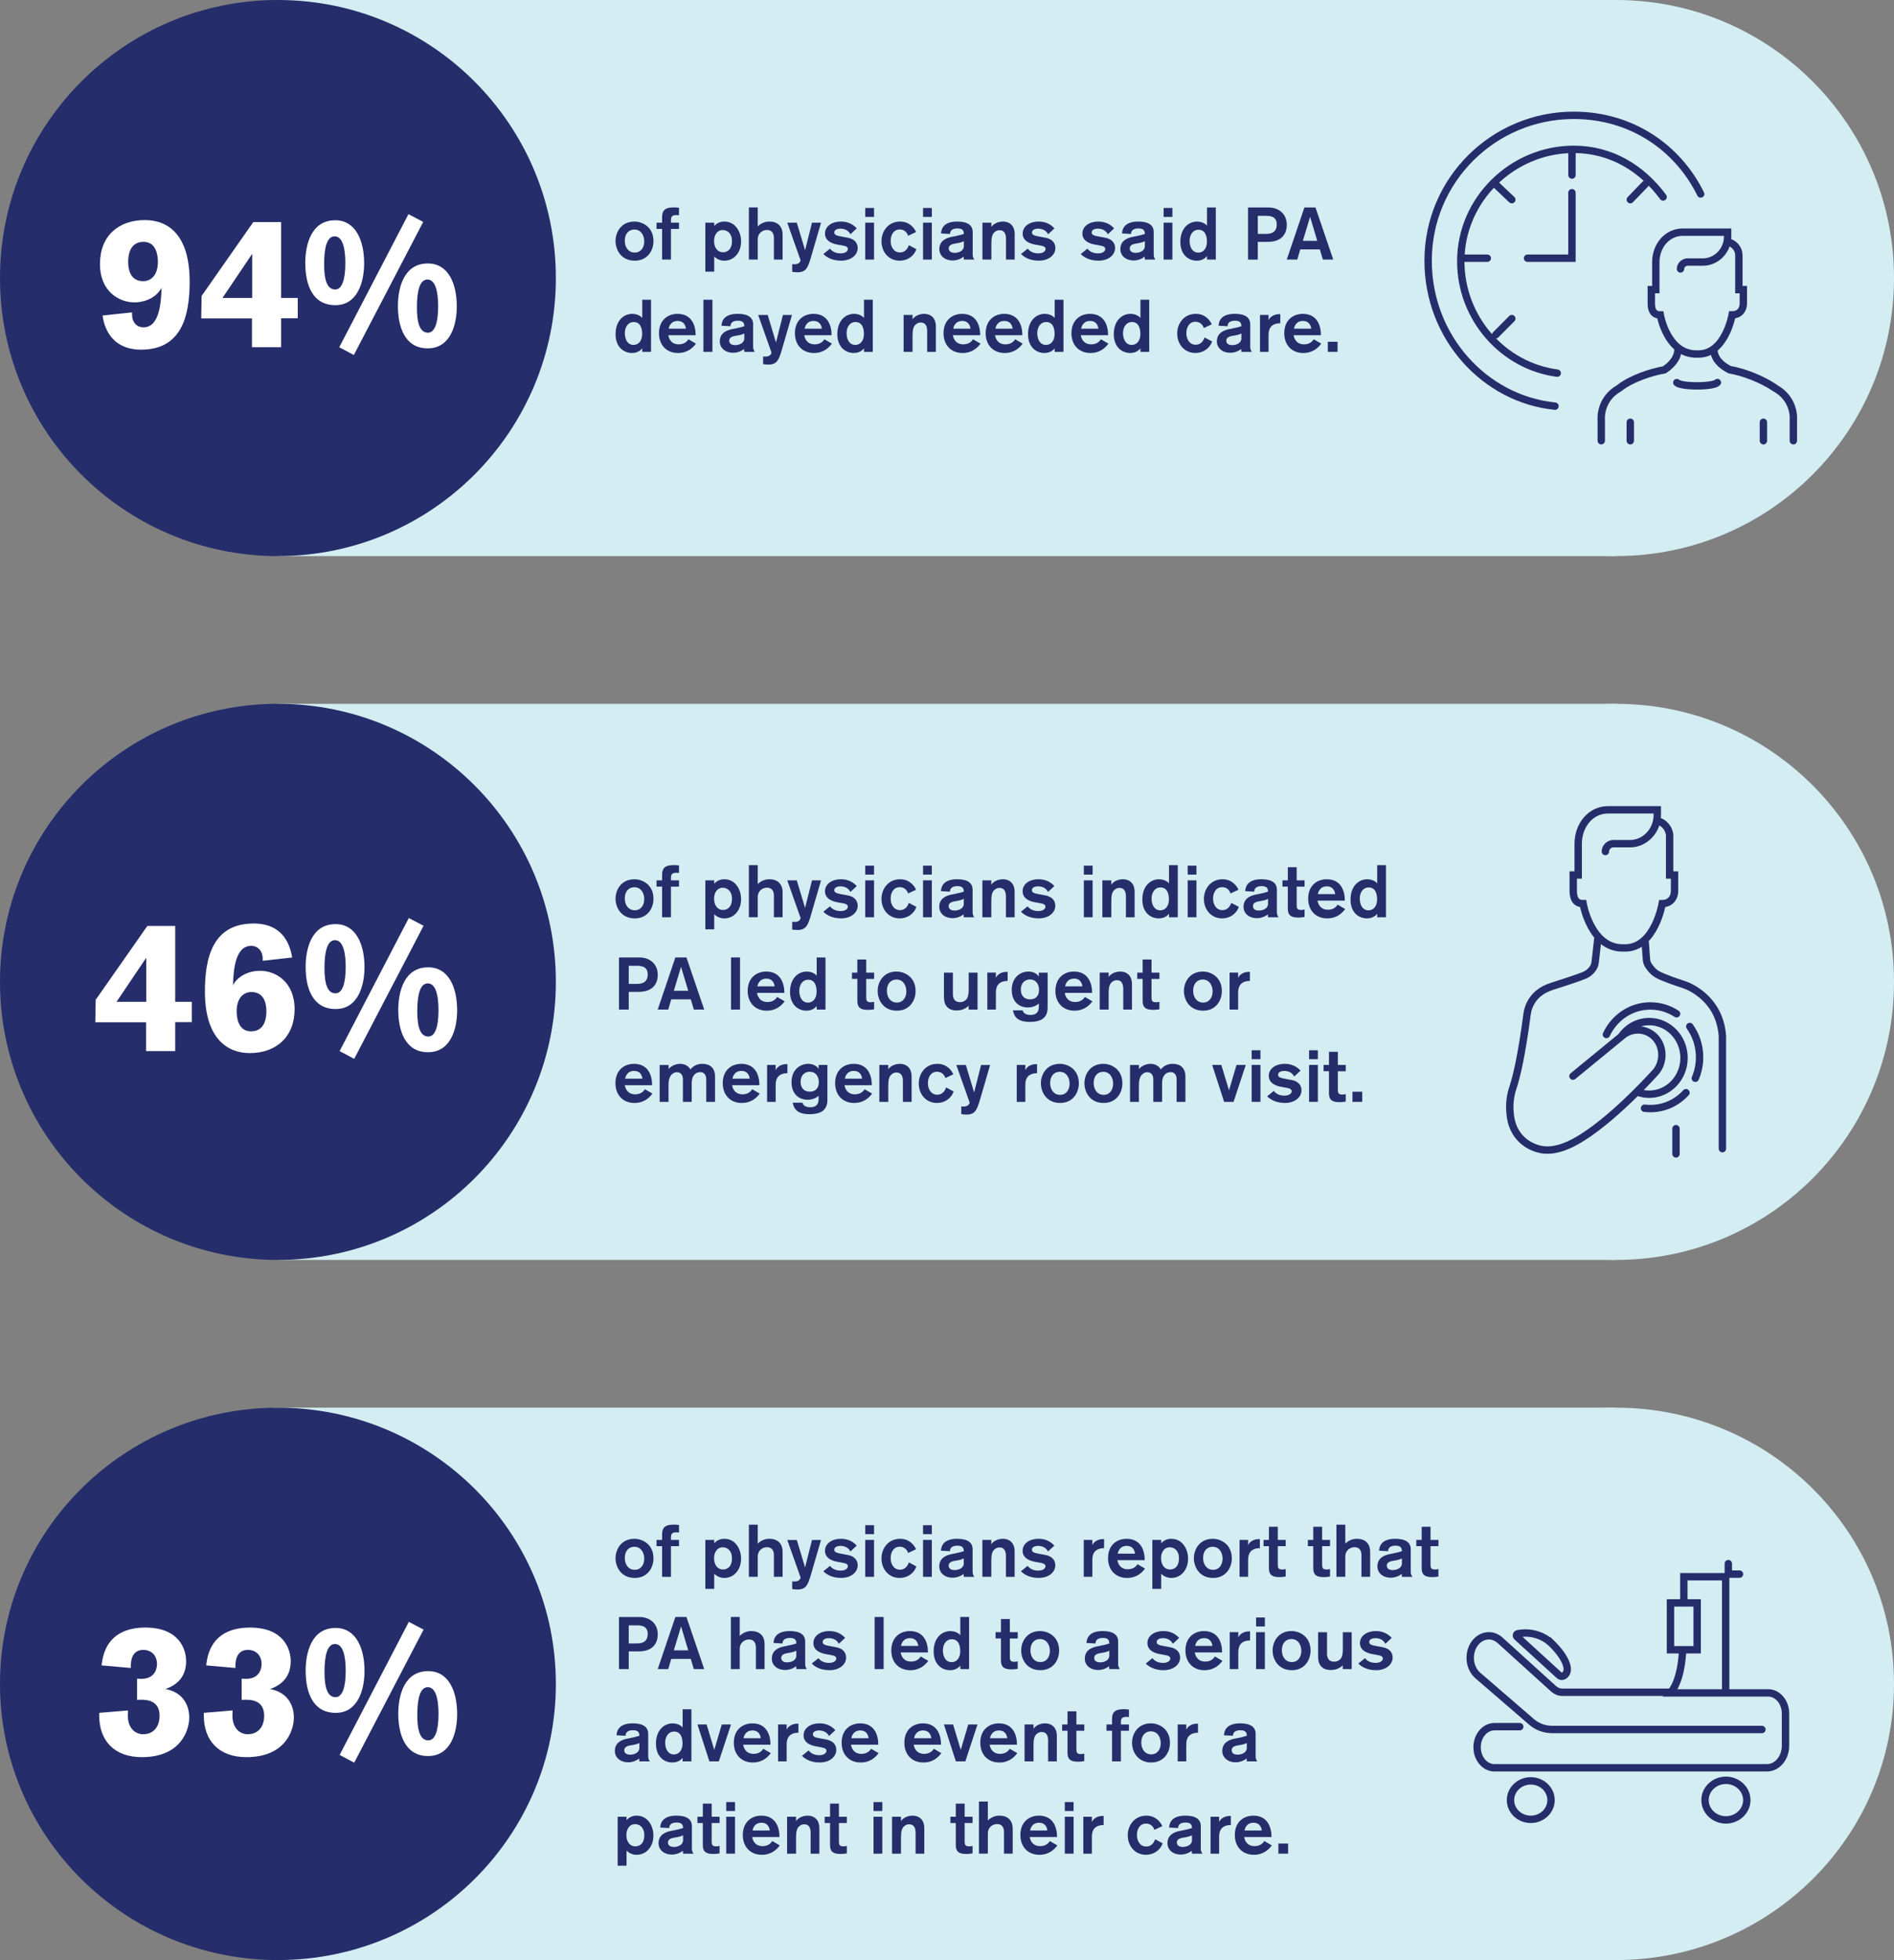 <?xml version="1.0" encoding="UTF-8"?><svg id="Layer_2" xmlns="http://www.w3.org/2000/svg" viewBox="0 0 968.5 1001.85"><rect x="0" y="0" width="968.5" height="1001.85" fill="#808080" stroke="none"/><defs><style>.cls-1{fill:#fff;}.cls-2{fill:#252d6a;}.cls-3{fill:none;stroke:#252d6a;stroke-linecap:round;stroke-miterlimit:10;stroke-width:3.77px;}.cls-4{fill:#d3edf2;}</style></defs><g id="Layer_1-2"><path class="cls-4" d="m826.38,284.23c78.49,0,142.12-63.63,142.12-142.12S904.87,0,826.38,0s-142.12,63.63-142.12,142.12,63.63,142.12,142.12,142.12"/><rect class="cls-4" x="142.12" y="0" width="684.27" height="284.23"/><path class="cls-2" d="m324.57,133.25c-6.87,0-9.81-5.47-9.81-10.08s2.98-9.92,9.66-9.92c4.11,0,9.7,2.75,9.74,9.92,0,5.06-3.17,10.08-9.58,10.08Zm0-4.15c3.32,0,4.87-2.83,4.87-5.7,0-3.02-1.62-6.08-5.09-6.08-2.64,0-4.87,1.92-4.87,5.74,0,3.32,1.85,6.04,5.09,6.04Z"/><path class="cls-2" d="m343.09,117.02v15.66h-4.53v-15.66h-2.83v-3.21h2.83v-2.6c0-3.28.98-5.21,6.08-5.21.87,0,1.7.08,2.57.19v3.85c-.11-.04-.87-.11-1.43-.11-2.6,0-2.68,1.43-2.68,2.6v1.28h4.11v3.21h-4.11Z"/><path class="cls-2" d="m365.21,113.81v1.7c.75-.79,2.3-2.26,5.17-2.26,1.21,0,3.89.23,6.04,2.75.98,1.17,2.53,3.62,2.53,7.4,0,1.02-.08,3.85-1.89,6.38-2.23,3.13-5.28,3.47-6.72,3.47-1.13,0-3.09-.23-5.13-2.11v7.7h-4.53v-25.02h4.53Zm4.45,3.77c-3.21,0-4.53,2.94-4.53,5.55,0,3.21,1.58,5.81,4.64,5.81,1.77,0,4.53-1.06,4.53-5.77,0-3.92-2.45-5.58-4.64-5.58Z"/><path class="cls-2" d="m395.74,132.68v-11.06c0-2.75-1.36-4.08-3.55-4.08-2.45,0-4.72,1.85-4.72,4.68v10.45h-4.53v-26.64h4.53v9.7c1.13-1.17,3.17-2.49,5.96-2.49,4.11,0,6.75,2.34,6.75,6.68v12.75h-4.45Z"/><path class="cls-2" d="m419.85,113.81l-5.02,17.21c-.68,2.38-1.62,5.74-3.21,7.02-1.17.94-2.38,1.13-3.85,1.13s-1.96-.11-2.68-.26v-3.92c.45.08.87.08,1.25.08,2.49,0,2.91-1.51,3.06-2l-6.83-19.25h4.87l4.23,14.08,3.55-14.08h4.64Z"/><path class="cls-2" d="m434.87,119.74c-1.02-2-2.94-2.87-5.13-2.87-.87,0-3.13.26-3.13,1.96,0,1.25,1.13,1.62,3.85,2.11l3.06.57c2.87.53,5.06,2.23,5.06,5.28,0,3.47-3.28,6.45-8.49,6.45s-8-2.3-9.06-3.4l3.4-2.75c.91,1.21,2.6,2.42,5.43,2.42s3.7-1.4,3.7-2.23c0-1.09-1.06-1.51-2.79-1.81l-2.34-.42c-1.47-.26-6.57-1.21-6.57-5.66,0-3.74,3.58-6.15,8.11-6.15,1.47,0,5.28.23,8.11,3.51l-3.21,2.98Z"/><path class="cls-2" d="m442.45,110.87v-4.57h4.49v4.57h-4.49Zm0,21.81v-18.87h4.49v18.87h-4.49Z"/><path class="cls-2" d="m468.6,127.36c-1.32,3.74-4.75,5.89-8.53,5.89-5.55,0-9.32-4.38-9.32-10,0-4.91,3.32-10,9.55-10,4.91,0,7.4,3.58,8.11,5.36l-4.04,1.89c-.53-1.62-1.85-3.21-4.3-3.21-3.06,0-4.64,2.72-4.64,5.85s1.7,5.89,4.75,5.89c3.21,0,4.23-2.79,4.57-3.7l3.85,2.04Z"/><path class="cls-2" d="m472,110.87v-4.57h4.49v4.57h-4.49Zm0,21.81v-18.87h4.49v18.87h-4.49Z"/><path class="cls-2" d="m492.87,132.68l-.11-1.47c-1.25.98-3.25,1.92-5.55,1.92-4.3,0-6.87-2.6-6.87-5.77,0-4.11,3.13-5.74,6.72-6.38,2.83-.53,4.6-.98,5.81-1.4,0-1.43-.42-2.83-3.25-2.83-3.43,0-3.81,1.85-3.81,2.83l-4.6-.26c.08-1.25.34-6.08,8.26-6.08,5.55,0,7.92,2.04,7.92,5.36v11.02c0,1.43.08,1.85.83,3.06h-5.36Zm0-9.4c-.75.38-1.85.79-3.58,1.06-2.08.3-4.15.72-4.15,2.6,0,1.25.83,2.3,3.09,2.3,2.08,0,4.64-1.06,4.64-3.43v-2.53Z"/><path class="cls-2" d="m506.94,113.81v2.23c1.7-2.57,5.06-2.79,5.81-2.79,4,0,6.11,2.6,6.11,6.3v13.13h-4.45v-10.6c0-2.08-.53-4.42-3.32-4.42-.49,0-1.43.08-2.38.87-1.36,1.13-1.77,2.72-1.77,5.96v8.19h-4.57v-18.87h4.57Z"/><path class="cls-2" d="m535.96,119.74c-1.02-2-2.94-2.87-5.13-2.87-.87,0-3.13.26-3.13,1.96,0,1.25,1.13,1.62,3.85,2.11l3.06.57c2.87.53,5.06,2.23,5.06,5.28,0,3.47-3.28,6.45-8.49,6.45s-8-2.3-9.06-3.4l3.4-2.75c.91,1.21,2.6,2.42,5.43,2.42s3.7-1.4,3.7-2.23c0-1.09-1.06-1.51-2.79-1.81l-2.34-.42c-1.47-.26-6.57-1.21-6.57-5.66,0-3.74,3.58-6.15,8.11-6.15,1.47,0,5.28.23,8.11,3.51l-3.21,2.98Z"/><path class="cls-2" d="m566.49,119.74c-1.02-2-2.94-2.87-5.13-2.87-.87,0-3.13.26-3.13,1.96,0,1.25,1.13,1.62,3.85,2.11l3.06.57c2.87.53,5.06,2.23,5.06,5.28,0,3.47-3.28,6.45-8.49,6.45s-8-2.3-9.06-3.4l3.4-2.75c.91,1.21,2.6,2.42,5.43,2.42s3.7-1.4,3.7-2.23c0-1.09-1.06-1.51-2.79-1.81l-2.34-.42c-1.47-.26-6.57-1.21-6.57-5.66,0-3.74,3.58-6.15,8.11-6.15,1.47,0,5.28.23,8.11,3.51l-3.21,2.98Z"/><path class="cls-2" d="m585.43,132.68l-.11-1.47c-1.25.98-3.25,1.92-5.55,1.92-4.3,0-6.87-2.6-6.87-5.77,0-4.11,3.13-5.74,6.72-6.38,2.83-.53,4.6-.98,5.81-1.4,0-1.43-.42-2.83-3.25-2.83-3.43,0-3.81,1.85-3.81,2.83l-4.6-.26c.08-1.25.34-6.08,8.26-6.08,5.55,0,7.92,2.04,7.92,5.36v11.02c0,1.43.08,1.85.83,3.06h-5.36Zm0-9.4c-.75.38-1.85.79-3.58,1.06-2.08.3-4.15.72-4.15,2.6,0,1.25.83,2.3,3.09,2.3,2.08,0,4.64-1.06,4.64-3.43v-2.53Z"/><path class="cls-2" d="m595.02,110.87v-4.57h4.49v4.57h-4.49Zm0,21.81v-18.87h4.49v18.87h-4.49Z"/><path class="cls-2" d="m617.21,132.68v-1.81c-.38.45-1.89,2.38-5.25,2.38-3.96,0-8.38-2.75-8.38-9.62s4.11-10.38,8.57-10.38c1.55,0,3.81.57,5.06,2.11v-9.32h4.49v26.64h-4.49Zm-4.42-3.55c2.45,0,4.38-2.04,4.38-5.55,0-2.87-.83-6.15-4.34-6.15-2.83,0-4.53,2.53-4.53,5.7,0,2.79,1.17,6,4.49,6Z"/><path class="cls-2" d="m648.53,106.04c5.51,0,9.47,3.4,9.47,8.87,0,4.83-2.79,8.72-9.74,8.72h-5.09v9.06h-4.98v-26.64h10.34Zm-5.36,13.51h4.38c3.55,0,5.32-1.66,5.32-4.79,0-4.3-3.47-4.45-5.89-4.45h-3.81v9.25Z"/><path class="cls-2" d="m676.45,132.68l-1.55-5.21h-10l-1.55,5.21h-5.36l9.02-26.64h5.66l9.09,26.64h-5.32Zm-6.53-21.85l-3.7,12.26h7.36l-3.66-12.26Z"/><path class="cls-2" d="m328.41,179.85v-1.81c-.38.45-1.89,2.38-5.25,2.38-3.96,0-8.38-2.75-8.38-9.62s4.11-10.38,8.57-10.38c1.55,0,3.81.57,5.06,2.11v-9.32h4.49v26.64h-4.49Zm-4.42-3.55c2.45,0,4.38-2.04,4.38-5.55,0-2.87-.83-6.15-4.34-6.15-2.83,0-4.53,2.53-4.53,5.7,0,2.79,1.17,6,4.49,6Z"/><path class="cls-2" d="m341.77,171.33c.08.94.94,4.68,5.32,4.68,3.21,0,4.57-1.96,4.94-2.6l3.85,2.23c-1.51,2.04-4.26,4.79-9.21,4.79-5.62,0-9.7-3.85-9.7-10.11,0-6.75,4.57-9.89,9.47-9.89,7.21,0,9.28,5.77,9.28,10.91h-13.96Zm8.98-3.32c-.08-.94-.68-3.96-4.23-3.96-3.74,0-4.45,3.21-4.6,3.96h8.83Z"/><path class="cls-2" d="m359.7,179.85v-26.64h4.6v26.64h-4.6Z"/><path class="cls-2" d="m380.6,179.85l-.11-1.47c-1.25.98-3.25,1.92-5.55,1.92-4.3,0-6.87-2.6-6.87-5.77,0-4.11,3.13-5.74,6.72-6.38,2.83-.53,4.6-.98,5.81-1.4,0-1.43-.42-2.83-3.25-2.83-3.43,0-3.81,1.85-3.81,2.83l-4.6-.26c.08-1.25.34-6.08,8.26-6.08,5.55,0,7.92,2.04,7.92,5.36v11.02c0,1.43.08,1.85.83,3.06h-5.36Zm0-9.4c-.75.38-1.85.79-3.58,1.06-2.08.3-4.15.72-4.15,2.6,0,1.25.83,2.3,3.09,2.3,2.08,0,4.64-1.06,4.64-3.43v-2.53Z"/><path class="cls-2" d="m404.98,160.99l-5.02,17.21c-.68,2.38-1.62,5.74-3.21,7.02-1.17.94-2.38,1.13-3.85,1.13s-1.96-.11-2.68-.26v-3.92c.45.08.87.08,1.25.08,2.49,0,2.91-1.51,3.06-2l-6.83-19.25h4.87l4.23,14.08,3.55-14.08h4.64Z"/><path class="cls-2" d="m411.28,171.33c.08.94.94,4.68,5.32,4.68,3.21,0,4.57-1.96,4.94-2.6l3.85,2.23c-1.51,2.04-4.26,4.79-9.21,4.79-5.62,0-9.7-3.85-9.7-10.11,0-6.75,4.57-9.89,9.47-9.89,7.21,0,9.28,5.77,9.28,10.91h-13.96Zm8.98-3.32c-.08-.94-.68-3.96-4.23-3.96-3.74,0-4.45,3.21-4.6,3.96h8.83Z"/><path class="cls-2" d="m441.81,179.85v-1.81c-.38.45-1.89,2.38-5.25,2.38-3.96,0-8.38-2.75-8.38-9.62s4.11-10.38,8.57-10.38c1.55,0,3.81.57,5.06,2.11v-9.32h4.49v26.64h-4.49Zm-4.42-3.55c2.45,0,4.38-2.04,4.38-5.55,0-2.87-.83-6.15-4.34-6.15-2.83,0-4.53,2.53-4.53,5.7,0,2.79,1.17,6,4.49,6Z"/><path class="cls-2" d="m466.64,160.99v2.23c1.7-2.57,5.06-2.79,5.81-2.79,4,0,6.11,2.6,6.11,6.3v13.13h-4.45v-10.6c0-2.08-.53-4.42-3.32-4.42-.49,0-1.43.08-2.38.87-1.36,1.13-1.77,2.72-1.77,5.96v8.19h-4.57v-18.87h4.57Z"/><path class="cls-2" d="m487.28,171.33c.08.94.94,4.68,5.32,4.68,3.21,0,4.57-1.96,4.94-2.6l3.85,2.23c-1.51,2.04-4.26,4.79-9.21,4.79-5.62,0-9.7-3.85-9.7-10.11,0-6.75,4.57-9.89,9.47-9.89,7.21,0,9.28,5.77,9.28,10.91h-13.96Zm8.98-3.32c-.08-.94-.68-3.96-4.23-3.96-3.74,0-4.45,3.21-4.6,3.96h8.83Z"/><path class="cls-2" d="m508.83,171.33c.08.94.94,4.68,5.32,4.68,3.21,0,4.57-1.96,4.94-2.6l3.85,2.23c-1.51,2.04-4.26,4.79-9.21,4.79-5.62,0-9.7-3.85-9.7-10.11,0-6.75,4.57-9.89,9.47-9.89,7.21,0,9.28,5.77,9.28,10.91h-13.96Zm8.98-3.32c-.08-.94-.68-3.96-4.23-3.96-3.74,0-4.45,3.21-4.6,3.96h8.83Z"/><path class="cls-2" d="m539.32,179.85v-1.81c-.38.45-1.89,2.38-5.25,2.38-3.96,0-8.38-2.75-8.38-9.62s4.11-10.38,8.57-10.38c1.55,0,3.81.57,5.06,2.11v-9.32h4.49v26.64h-4.49Zm-4.42-3.55c2.45,0,4.38-2.04,4.38-5.55,0-2.87-.83-6.15-4.34-6.15-2.83,0-4.53,2.53-4.53,5.7,0,2.79,1.17,6,4.49,6Z"/><path class="cls-2" d="m552.68,171.33c.08.94.94,4.68,5.32,4.68,3.21,0,4.57-1.96,4.94-2.6l3.85,2.23c-1.51,2.04-4.26,4.79-9.21,4.79-5.62,0-9.7-3.85-9.7-10.11,0-6.75,4.57-9.89,9.47-9.89,7.21,0,9.28,5.77,9.28,10.91h-13.96Zm8.98-3.32c-.08-.94-.68-3.96-4.23-3.96-3.74,0-4.45,3.21-4.6,3.96h8.83Z"/><path class="cls-2" d="m583.17,179.85v-1.81c-.38.45-1.89,2.38-5.25,2.38-3.96,0-8.38-2.75-8.38-9.62s4.11-10.38,8.57-10.38c1.55,0,3.81.57,5.06,2.11v-9.32h4.49v26.64h-4.49Zm-4.42-3.55c2.45,0,4.38-2.04,4.38-5.55,0-2.87-.83-6.15-4.34-6.15-2.83,0-4.53,2.53-4.53,5.7,0,2.79,1.17,6,4.49,6Z"/><path class="cls-2" d="m619.81,174.53c-1.32,3.74-4.75,5.89-8.53,5.89-5.55,0-9.32-4.38-9.32-10,0-4.91,3.32-10,9.55-10,4.91,0,7.4,3.58,8.11,5.36l-4.04,1.89c-.53-1.62-1.85-3.21-4.3-3.21-3.06,0-4.64,2.72-4.64,5.85s1.7,5.89,4.75,5.89c3.21,0,4.23-2.79,4.57-3.7l3.85,2.04Z"/><path class="cls-2" d="m634.79,179.85l-.11-1.47c-1.25.98-3.25,1.92-5.55,1.92-4.3,0-6.87-2.6-6.87-5.77,0-4.11,3.13-5.74,6.72-6.38,2.83-.53,4.6-.98,5.81-1.4,0-1.43-.42-2.83-3.25-2.83-3.43,0-3.81,1.85-3.81,2.83l-4.6-.26c.08-1.25.34-6.08,8.26-6.08,5.55,0,7.92,2.04,7.92,5.36v11.02c0,1.43.08,1.85.83,3.06h-5.36Zm0-9.4c-.75.38-1.85.79-3.58,1.06-2.08.3-4.15.72-4.15,2.6,0,1.25.83,2.3,3.09,2.3,2.08,0,4.64-1.06,4.64-3.43v-2.53Z"/><path class="cls-2" d="m648.68,160.99v2.68c1.43-2.98,4.72-3.09,5.62-3.09h.38v4.64c-.94,0-4.57,0-5.66,3.47-.34,1.06-.34,2-.34,3.09v8.08h-4.38v-18.87h4.38Z"/><path class="cls-2" d="m661.51,171.33c.08.94.94,4.68,5.32,4.68,3.21,0,4.57-1.96,4.94-2.6l3.85,2.23c-1.51,2.04-4.26,4.79-9.21,4.79-5.62,0-9.7-3.85-9.7-10.11,0-6.75,4.57-9.89,9.47-9.89,7.21,0,9.28,5.77,9.28,10.91h-13.96Zm8.98-3.32c-.08-.94-.68-3.96-4.23-3.96-3.74,0-4.45,3.21-4.6,3.96h8.83Z"/><path class="cls-2" d="m678.98,179.85v-5.17h4.98v5.17h-4.98Z"/><path class="cls-2" d="m142.12,284.23c78.49,0,142.12-63.63,142.12-142.12S220.6,0,142.12,0,0,63.63,0,142.12s63.63,142.12,142.12,142.12"/><path class="cls-3" d="m901.72,225.28v-9.45m-25.32-37.31h0c0,4.68,3.48,8.18,8.13,10.52,6.96,1.17,16.25,4.68,23.22,9.35,10.45,5.85,9.29,16.36,9.29,16.36v10.52m-83.39,0v-9.45m24.36-37.31h0c0,4.68-3.46,8.18-6.92,10.52-6.92,1.17-17.3,4.68-23.06,9.35-10.38,5.85-9.22,16.36-9.22,16.36v10.52m40.51-87.8c0-2.35,2.29-3.52,3.44-3.52h8.03c6.89,0,12.63-5.87,12.63-12.92v-2.35h-22.95c-8.03,0-13.77,7.05-13.77,15.27v14.1h-2.3v7.05c0,3.52,1.15,5.88,4.59,5.88,0,0,3.44,19.97,18.36,19.97h1.15c13.77,0,17.22-19.97,17.22-19.97,3.44,0,5.74-2.35,5.74-5.88v-7.05h-2.29v-17.62c0-3.06-2.29-6.22-6-6.81m-6.75,54.9c0,4.62,3.45,8.08,8.05,10.39,6.9,1.15,16.1,4.62,23,9.23"/><path class="cls-3" d="m878.19,195.52c-.91,1.08-5.34,1.71-10.41,1.71s-9.32-.63-10.35-1.67"/><path class="cls-3" d="m796.3,190.73c-27.67-3.65-49.33-27.99-49.33-57.2,0-31.64,26.47-57.19,57.75-57.19,19.25,0,34.89,9.74,45.72,24.34m-55.29,106.93c-36.04-3.66-64.88-35.34-64.88-74.33,0-41.43,33.64-74.33,74.49-74.33,28.83,0,52.86,15.84,64.88,40.21"/><path class="cls-3" d="m773.07,162.85l-8.28,8.31m76.43-76.94l-7.57,7.84m-68.86-7.84l8.28,7.84m30.76-23.75v11.16m-54.9,42.51h11.59m43.3-33.48v33.48h-22.72"/><path class="cls-1" d="m67.53,159.66v1.04c0,4.06,2.36,6.6,5.85,6.6,8.11,0,8.96-12.26,9.25-20.19-3.49,6.32-10.57,7.45-13.87,7.45-7.45,0-17.64-5.19-17.64-19.62s9.53-22.45,22.93-22.45c12.27,0,22.93,7.83,22.93,31.51,0,17.55-4.15,34.72-24.81,34.72-16.13,0-19.15-12.83-19.72-17.45l15.1-1.6Zm5.85-36.04c-7.83,0-7.83,8.49-7.83,10.28,0,2.45.38,9.81,7.64,9.81,4.34,0,7.55-3.4,7.55-9.81,0-3.49-.85-10.28-7.36-10.28Z"/><path class="cls-1" d="m143.76,162.68v14.81h-14.91v-14.72h-25.95c0-2.17.19-11.51.19-11.51l26.42-37.74h14.25v38.78h8.49v10.38h-8.49Zm-14.81-32.93l-15.19,22.55h15.19v-22.55Z"/><path class="cls-1" d="m171.4,112.58c10.57,0,14.81,10.57,14.81,21.98,0,9.43-3.3,21.42-14.72,21.42s-15.38-9.91-15.38-21.6c0-9.15,2.92-21.79,15.28-21.79Zm-.28,8.21c-3.87,0-5.38,5.66-5.38,14.25,0,8.02,1.51,12.93,5.66,12.93,3.4,0,5.19-4.81,5.19-13.49,0-7.08-1.23-13.68-5.47-13.68Zm9.81,60.66l-7.45-3.96,35.38-68.02,7.55,3.96-35.47,68.02Zm37.83-46.79c10.57,0,14.81,10.38,14.81,21.98,0,9.43-3.21,21.42-14.91,21.42s-15.19-11.13-15.19-21.6c0-9.15,2.92-21.79,15.28-21.79Zm-.19,8.21c-3.87,0-5.38,5.66-5.38,14.25,0,8.02,1.51,12.93,5.66,12.93,3.4,0,5.19-4.81,5.19-13.49,0-7.08-1.23-13.68-5.47-13.68Z"/><path class="cls-4" d="m826.38,643.98c78.49,0,142.12-63.63,142.12-142.12s-63.63-142.12-142.12-142.12-142.12,63.63-142.12,142.12,63.63,142.12,142.12,142.12"/><rect class="cls-4" x="142.11" y="359.75" width="684.27" height="284.23"/><path class="cls-2" d="m324.57,469.42c-6.87,0-9.81-5.47-9.81-10.08s2.98-9.92,9.66-9.92c4.11,0,9.7,2.75,9.74,9.92,0,5.06-3.17,10.08-9.58,10.08Zm0-4.15c3.32,0,4.87-2.83,4.87-5.7,0-3.02-1.62-6.08-5.09-6.08-2.64,0-4.87,1.92-4.87,5.74,0,3.32,1.85,6.04,5.09,6.04Z"/><path class="cls-2" d="m343.09,453.19v15.66h-4.53v-15.66h-2.83v-3.21h2.83v-2.6c0-3.28.98-5.21,6.08-5.21.87,0,1.7.08,2.57.19v3.85c-.11-.04-.87-.11-1.43-.11-2.6,0-2.68,1.43-2.68,2.6v1.28h4.11v3.21h-4.11Z"/><path class="cls-2" d="m365.21,449.98v1.7c.75-.79,2.3-2.26,5.17-2.26,1.21,0,3.89.23,6.04,2.75.98,1.17,2.53,3.62,2.53,7.4,0,1.02-.08,3.85-1.89,6.38-2.23,3.13-5.28,3.47-6.72,3.47-1.13,0-3.09-.23-5.13-2.11v7.7h-4.53v-25.02h4.53Zm4.45,3.77c-3.21,0-4.53,2.94-4.53,5.55,0,3.21,1.58,5.81,4.64,5.81,1.77,0,4.53-1.06,4.53-5.77,0-3.92-2.45-5.58-4.64-5.58Z"/><path class="cls-2" d="m395.74,468.85v-11.06c0-2.75-1.36-4.08-3.55-4.08-2.45,0-4.72,1.85-4.72,4.68v10.45h-4.53v-26.64h4.53v9.7c1.13-1.17,3.17-2.49,5.96-2.49,4.11,0,6.75,2.34,6.75,6.68v12.75h-4.45Z"/><path class="cls-2" d="m419.85,449.98l-5.02,17.21c-.68,2.38-1.62,5.74-3.21,7.02-1.17.94-2.38,1.13-3.85,1.13s-1.96-.11-2.68-.26v-3.92c.45.08.87.08,1.25.08,2.49,0,2.91-1.51,3.06-2l-6.83-19.25h4.87l4.23,14.08,3.55-14.08h4.64Z"/><path class="cls-2" d="m434.87,455.91c-1.02-2-2.94-2.87-5.13-2.87-.87,0-3.13.26-3.13,1.96,0,1.25,1.13,1.62,3.85,2.11l3.06.57c2.87.53,5.06,2.23,5.06,5.28,0,3.47-3.28,6.45-8.49,6.45s-8-2.3-9.06-3.4l3.4-2.75c.91,1.21,2.6,2.42,5.43,2.42s3.7-1.4,3.7-2.23c0-1.09-1.06-1.51-2.79-1.81l-2.34-.42c-1.47-.26-6.57-1.21-6.57-5.66,0-3.74,3.58-6.15,8.11-6.15,1.47,0,5.28.23,8.11,3.51l-3.21,2.98Z"/><path class="cls-2" d="m442.45,447.04v-4.57h4.49v4.57h-4.49Zm0,21.81v-18.87h4.49v18.87h-4.49Z"/><path class="cls-2" d="m468.6,463.53c-1.32,3.74-4.75,5.89-8.53,5.89-5.55,0-9.32-4.38-9.32-10,0-4.91,3.32-10,9.55-10,4.91,0,7.4,3.58,8.11,5.36l-4.04,1.89c-.53-1.62-1.85-3.21-4.3-3.21-3.06,0-4.64,2.72-4.64,5.85s1.7,5.89,4.75,5.89c3.21,0,4.23-2.79,4.57-3.7l3.85,2.04Z"/><path class="cls-2" d="m472,447.04v-4.57h4.49v4.57h-4.49Zm0,21.81v-18.87h4.49v18.87h-4.49Z"/><path class="cls-2" d="m492.83,468.85l-.11-1.47c-1.25.98-3.25,1.92-5.55,1.92-4.3,0-6.87-2.6-6.87-5.77,0-4.11,3.13-5.74,6.72-6.38,2.83-.53,4.6-.98,5.81-1.4,0-1.43-.42-2.83-3.25-2.83-3.43,0-3.81,1.85-3.81,2.83l-4.6-.26c.08-1.25.34-6.08,8.26-6.08,5.55,0,7.92,2.04,7.92,5.36v11.02c0,1.43.08,1.85.83,3.06h-5.36Zm0-9.4c-.75.38-1.85.79-3.58,1.06-2.08.3-4.15.72-4.15,2.6,0,1.25.83,2.3,3.09,2.3,2.08,0,4.64-1.06,4.64-3.43v-2.53Z"/><path class="cls-2" d="m506.91,449.98v2.23c1.7-2.57,5.06-2.79,5.81-2.79,4,0,6.11,2.6,6.11,6.3v13.13h-4.45v-10.6c0-2.08-.53-4.42-3.32-4.42-.49,0-1.43.08-2.38.87-1.36,1.13-1.77,2.72-1.77,5.96v8.19h-4.57v-18.87h4.57Z"/><path class="cls-2" d="m535.92,455.91c-1.02-2-2.94-2.87-5.13-2.87-.87,0-3.13.26-3.13,1.96,0,1.25,1.13,1.62,3.85,2.11l3.06.57c2.87.53,5.06,2.23,5.06,5.28,0,3.47-3.28,6.45-8.49,6.45s-8-2.3-9.06-3.4l3.4-2.75c.91,1.21,2.6,2.42,5.43,2.42s3.7-1.4,3.7-2.23c0-1.09-1.06-1.51-2.79-1.81l-2.34-.42c-1.47-.26-6.57-1.21-6.57-5.66,0-3.74,3.58-6.15,8.11-6.15,1.47,0,5.28.23,8.11,3.51l-3.21,2.98Z"/><path class="cls-2" d="m554.23,447.04v-4.57h4.49v4.57h-4.49Zm0,21.81v-18.87h4.49v18.87h-4.49Z"/><path class="cls-2" d="m568.27,449.98v2.23c1.7-2.57,5.06-2.79,5.81-2.79,4,0,6.11,2.6,6.11,6.3v13.13h-4.45v-10.6c0-2.08-.53-4.42-3.32-4.42-.49,0-1.43.08-2.38.87-1.36,1.13-1.77,2.72-1.77,5.96v8.19h-4.57v-18.87h4.57Z"/><path class="cls-2" d="m597.77,468.85v-1.81c-.38.45-1.89,2.38-5.25,2.38-3.96,0-8.38-2.75-8.38-9.62s4.11-10.38,8.57-10.38c1.55,0,3.81.57,5.06,2.11v-9.32h4.49v26.64h-4.49Zm-4.42-3.55c2.45,0,4.38-2.04,4.38-5.55,0-2.87-.83-6.15-4.34-6.15-2.83,0-4.53,2.53-4.53,5.7,0,2.79,1.17,6,4.49,6Z"/><path class="cls-2" d="m607.32,447.04v-4.57h4.49v4.57h-4.49Zm0,21.81v-18.87h4.49v18.87h-4.49Z"/><path class="cls-2" d="m633.47,463.53c-1.32,3.74-4.75,5.89-8.53,5.89-5.55,0-9.32-4.38-9.32-10,0-4.91,3.32-10,9.55-10,4.91,0,7.4,3.58,8.11,5.36l-4.04,1.89c-.53-1.62-1.85-3.21-4.3-3.21-3.06,0-4.64,2.72-4.64,5.85s1.7,5.89,4.75,5.89c3.21,0,4.23-2.79,4.57-3.7l3.85,2.04Z"/><path class="cls-2" d="m648.42,468.85l-.11-1.47c-1.25.98-3.25,1.92-5.55,1.92-4.3,0-6.87-2.6-6.87-5.77,0-4.11,3.13-5.74,6.72-6.38,2.83-.53,4.6-.98,5.81-1.4,0-1.43-.42-2.83-3.25-2.83-3.43,0-3.81,1.85-3.81,2.83l-4.6-.26c.08-1.25.34-6.08,8.26-6.08,5.55,0,7.92,2.04,7.92,5.36v11.02c0,1.43.08,1.85.83,3.06h-5.36Zm0-9.4c-.75.38-1.85.79-3.58,1.06-2.08.3-4.15.72-4.15,2.6,0,1.25.83,2.3,3.09,2.3,2.08,0,4.64-1.06,4.64-3.43v-2.53Z"/><path class="cls-2" d="m655.78,449.98h2.75v-6.72h4.53v6.72h4.04v3.21h-4.04v9.36c0,.72.04,1.55.45,2,.53.57,1.51.57,1.7.57.64,0,1.32-.08,1.89-.23v3.81c-.6.08-1.7.3-3.25.3-4.04,0-5.32-1.47-5.32-4.57v-11.25h-2.75v-3.21Z"/><path class="cls-2" d="m673.74,460.32c.08.94.94,4.68,5.32,4.68,3.21,0,4.57-1.96,4.94-2.6l3.85,2.23c-1.51,2.04-4.26,4.79-9.21,4.79-5.62,0-9.7-3.85-9.7-10.11,0-6.75,4.57-9.89,9.47-9.89,7.21,0,9.28,5.77,9.28,10.91h-13.96Zm8.98-3.32c-.08-.94-.68-3.96-4.23-3.96-3.74,0-4.45,3.21-4.6,3.96h8.83Z"/><path class="cls-2" d="m704.23,468.85v-1.81c-.38.45-1.89,2.38-5.25,2.38-3.96,0-8.38-2.75-8.38-9.62s4.11-10.38,8.57-10.38c1.55,0,3.81.57,5.06,2.11v-9.32h4.49v26.64h-4.49Zm-4.42-3.55c2.45,0,4.38-2.04,4.38-5.55,0-2.87-.83-6.15-4.34-6.15-2.83,0-4.53,2.53-4.53,5.7,0,2.79,1.17,6,4.49,6Z"/><path class="cls-2" d="m326.87,489.38c5.51,0,9.47,3.4,9.47,8.87,0,4.83-2.79,8.72-9.74,8.72h-5.09v9.06h-4.98v-26.64h10.34Zm-5.36,13.51h4.38c3.55,0,5.32-1.66,5.32-4.79,0-4.3-3.47-4.45-5.89-4.45h-3.81v9.25Z"/><path class="cls-2" d="m354.79,516.02l-1.55-5.21h-10l-1.55,5.21h-5.36l9.02-26.64h5.66l9.09,26.64h-5.32Zm-6.53-21.85l-3.7,12.26h7.36l-3.66-12.26Z"/><path class="cls-2" d="m373.81,516.02v-26.64h4.6v26.64h-4.6Z"/><path class="cls-2" d="m387.13,507.49c.08.94.94,4.68,5.32,4.68,3.21,0,4.57-1.96,4.94-2.6l3.85,2.23c-1.51,2.04-4.26,4.79-9.21,4.79-5.62,0-9.7-3.85-9.7-10.11,0-6.75,4.57-9.89,9.47-9.89,7.21,0,9.28,5.77,9.28,10.91h-13.96Zm8.98-3.32c-.08-.94-.68-3.96-4.23-3.96-3.74,0-4.45,3.21-4.6,3.96h8.83Z"/><path class="cls-2" d="m417.62,516.02v-1.81c-.38.45-1.89,2.38-5.25,2.38-3.96,0-8.38-2.75-8.38-9.62s4.11-10.38,8.57-10.38c1.55,0,3.81.57,5.06,2.11v-9.32h4.49v26.64h-4.49Zm-4.42-3.55c2.45,0,4.38-2.04,4.38-5.55,0-2.87-.83-6.15-4.34-6.15-2.83,0-4.53,2.53-4.53,5.7,0,2.79,1.17,6,4.49,6Z"/><path class="cls-2" d="m435.66,497.15h2.75v-6.72h4.53v6.72h4.04v3.21h-4.04v9.36c0,.72.04,1.55.45,2,.53.57,1.51.57,1.7.57.64,0,1.32-.08,1.89-.23v3.81c-.6.08-1.7.3-3.25.3-4.04,0-5.32-1.47-5.32-4.57v-11.25h-2.75v-3.21Z"/><path class="cls-2" d="m458.6,516.59c-6.87,0-9.81-5.47-9.81-10.08s2.98-9.92,9.66-9.92c4.11,0,9.7,2.75,9.74,9.92,0,5.06-3.17,10.08-9.58,10.08Zm0-4.15c3.32,0,4.87-2.83,4.87-5.7,0-3.02-1.62-6.08-5.09-6.08-2.64,0-4.87,1.92-4.87,5.74,0,3.32,1.85,6.04,5.09,6.04Z"/><path class="cls-2" d="m495.32,516.02v-1.92c-.94.87-2.83,2.38-6.11,2.38s-4.68-1.36-5.43-2.49c-1.02-1.51-1.09-3.25-1.09-4.98v-11.85h4.57v10.87c0,1.81.45,4.19,3.7,4.19,2.19,0,3.32-1.43,3.66-2.11.68-1.32.72-3.09.72-4.53v-8.42h4.53v18.87h-4.53Z"/><path class="cls-2" d="m509.25,497.15v2.68c1.43-2.98,4.72-3.09,5.62-3.09h.38v4.64c-.94,0-4.57,0-5.66,3.47-.34,1.06-.34,2-.34,3.09v8.08h-4.38v-18.87h4.38Z"/><path class="cls-2" d="m535.7,515.08c0,5.47-3.74,7.25-9.09,7.25-7.02,0-8.11-3.36-8.64-5.89h4.98c.42,1.96,2.72,2.34,3.77,2.34,2.68,0,4.49-.94,4.49-4.19v-1.66c-2.11,1.89-4.75,2-5.7,2-3.96,0-8.15-2.53-8.15-8.98s4.49-9.36,8.53-9.36c2.42,0,4.26,1.02,5.32,2.57v-2h4.49v17.92Zm-9.06-14.45c-2.3,0-4.64,1.55-4.64,5.21,0,2.94,1.66,4.98,4.68,4.98s4.64-1.92,4.64-4.83-1.55-5.36-4.68-5.36Z"/><path class="cls-2" d="m544.49,507.49c.08.94.94,4.68,5.32,4.68,3.21,0,4.57-1.96,4.94-2.6l3.85,2.23c-1.51,2.04-4.26,4.79-9.21,4.79-5.62,0-9.7-3.85-9.7-10.11,0-6.75,4.57-9.89,9.47-9.89,7.21,0,9.28,5.77,9.28,10.91h-13.96Zm8.98-3.32c-.08-.94-.68-3.96-4.23-3.96-3.74,0-4.45,3.21-4.6,3.96h8.83Z"/><path class="cls-2" d="m566.91,497.15v2.23c1.7-2.57,5.06-2.79,5.81-2.79,4,0,6.11,2.6,6.11,6.3v13.13h-4.45v-10.6c0-2.08-.53-4.42-3.32-4.42-.49,0-1.43.08-2.38.87-1.36,1.13-1.77,2.72-1.77,5.96v8.19h-4.57v-18.87h4.57Z"/><path class="cls-2" d="m581.55,497.15h2.75v-6.72h4.53v6.72h4.04v3.21h-4.04v9.36c0,.72.04,1.55.45,2,.53.57,1.51.57,1.7.57.64,0,1.32-.08,1.89-.23v3.81c-.6.08-1.7.3-3.25.3-4.04,0-5.32-1.47-5.32-4.57v-11.25h-2.75v-3.21Z"/><path class="cls-2" d="m615.21,516.59c-6.87,0-9.81-5.47-9.81-10.08s2.98-9.92,9.66-9.92c4.11,0,9.7,2.75,9.74,9.92,0,5.06-3.17,10.08-9.58,10.08Zm0-4.15c3.32,0,4.87-2.83,4.87-5.7,0-3.02-1.62-6.08-5.09-6.08-2.64,0-4.87,1.92-4.87,5.74,0,3.32,1.85,6.04,5.09,6.04Z"/><path class="cls-2" d="m633.13,497.15v2.68c1.43-2.98,4.72-3.09,5.62-3.09h.38v4.64c-.94,0-4.57,0-5.66,3.47-.34,1.06-.34,2-.34,3.09v8.08h-4.38v-18.87h4.38Z"/><path class="cls-2" d="m319.51,554.66c.08.94.94,4.68,5.32,4.68,3.21,0,4.57-1.96,4.94-2.6l3.85,2.23c-1.51,2.04-4.26,4.79-9.21,4.79-5.62,0-9.7-3.85-9.7-10.11,0-6.75,4.57-9.89,9.47-9.89,7.21,0,9.28,5.77,9.28,10.91h-13.96Zm8.98-3.32c-.08-.94-.68-3.96-4.23-3.96-3.74,0-4.45,3.21-4.6,3.96h8.83Z"/><path class="cls-2" d="m341.89,544.33v2.11c.79-1.06,3.02-2.68,5.92-2.68,2.15,0,4.19.98,5.25,2.87,1.21-1.55,3.13-2.87,6.08-2.87,3.81,0,6.49,2,6.49,6.53v12.91h-4.49v-11.55c0-.72-.15-3.66-3.17-3.66-.72,0-2.34.26-3.36,1.92-.87,1.36-.91,2.91-.91,4.42v8.87h-4.49v-11.58c0-1.47-.64-3.58-3.09-3.58-.45,0-1.43.11-2.38.91-1.85,1.58-1.89,4.23-1.89,6.34v7.92h-4.53v-18.87h4.57Z"/><path class="cls-2" d="m374.38,554.66c.08.94.94,4.68,5.32,4.68,3.21,0,4.57-1.96,4.94-2.6l3.85,2.23c-1.51,2.04-4.26,4.79-9.21,4.79-5.62,0-9.7-3.85-9.7-10.11,0-6.75,4.57-9.89,9.47-9.89,7.21,0,9.28,5.77,9.28,10.91h-13.96Zm8.98-3.32c-.08-.94-.68-3.96-4.23-3.96-3.74,0-4.45,3.21-4.6,3.96h8.83Z"/><path class="cls-2" d="m396.64,544.33v2.68c1.43-2.98,4.72-3.09,5.62-3.09h.38v4.64c-.94,0-4.57,0-5.66,3.47-.34,1.06-.34,2-.34,3.09v8.08h-4.38v-18.87h4.38Z"/><path class="cls-2" d="m423.09,562.25c0,5.47-3.74,7.25-9.09,7.25-7.02,0-8.11-3.36-8.64-5.89h4.98c.42,1.96,2.72,2.34,3.77,2.34,2.68,0,4.49-.94,4.49-4.19v-1.66c-2.11,1.89-4.75,2-5.7,2-3.96,0-8.15-2.53-8.15-8.98s4.49-9.36,8.53-9.36c2.42,0,4.26,1.02,5.32,2.57v-2h4.49v17.92Zm-9.06-14.45c-2.3,0-4.64,1.55-4.64,5.21,0,2.94,1.66,4.98,4.68,4.98s4.64-1.92,4.64-4.83-1.55-5.36-4.68-5.36Z"/><path class="cls-2" d="m431.85,554.66c.08.94.94,4.68,5.32,4.68,3.21,0,4.57-1.96,4.94-2.6l3.85,2.23c-1.51,2.04-4.26,4.79-9.21,4.79-5.62,0-9.7-3.85-9.7-10.11,0-6.75,4.57-9.89,9.47-9.89,7.21,0,9.28,5.77,9.28,10.91h-13.96Zm8.98-3.32c-.08-.94-.68-3.96-4.23-3.96-3.74,0-4.45,3.21-4.6,3.96h8.83Z"/><path class="cls-2" d="m454.23,544.33v2.23c1.7-2.57,5.06-2.79,5.81-2.79,4,0,6.11,2.6,6.11,6.3v13.13h-4.45v-10.6c0-2.08-.53-4.42-3.32-4.42-.49,0-1.43.08-2.38.87-1.36,1.13-1.77,2.72-1.77,5.96v8.19h-4.57v-18.87h4.57Z"/><path class="cls-2" d="m487.66,557.87c-1.32,3.74-4.75,5.89-8.53,5.89-5.55,0-9.32-4.38-9.32-10,0-4.91,3.32-10,9.55-10,4.91,0,7.4,3.58,8.11,5.36l-4.04,1.89c-.53-1.62-1.85-3.21-4.3-3.21-3.06,0-4.64,2.72-4.64,5.85s1.7,5.89,4.75,5.89c3.21,0,4.23-2.79,4.57-3.7l3.85,2.04Z"/><path class="cls-2" d="m506.3,544.33l-5.02,17.21c-.68,2.38-1.62,5.74-3.21,7.02-1.17.94-2.38,1.13-3.85,1.13s-1.96-.11-2.68-.26v-3.92c.45.08.87.08,1.25.08,2.49,0,2.91-1.51,3.06-2l-6.83-19.25h4.87l4.23,14.08,3.55-14.08h4.64Z"/><path class="cls-2" d="m524.3,544.33v2.68c1.43-2.98,4.72-3.09,5.62-3.09h.38v4.64c-.94,0-4.57,0-5.66,3.47-.34,1.06-.34,2-.34,3.09v8.08h-4.38v-18.87h4.38Z"/><path class="cls-2" d="m542.08,563.76c-6.87,0-9.81-5.47-9.81-10.08s2.98-9.92,9.66-9.92c4.11,0,9.7,2.75,9.74,9.92,0,5.06-3.17,10.08-9.58,10.08Zm0-4.15c3.32,0,4.87-2.83,4.87-5.7,0-3.02-1.62-6.08-5.09-6.08-2.64,0-4.87,1.92-4.87,5.74,0,3.32,1.85,6.04,5.09,6.04Z"/><path class="cls-2" d="m564.34,563.76c-6.87,0-9.81-5.47-9.81-10.08s2.98-9.92,9.66-9.92c4.11,0,9.7,2.75,9.74,9.92,0,5.06-3.17,10.08-9.58,10.08Zm0-4.15c3.32,0,4.87-2.83,4.87-5.7,0-3.02-1.62-6.08-5.09-6.08-2.64,0-4.87,1.92-4.87,5.74,0,3.32,1.85,6.04,5.09,6.04Z"/><path class="cls-2" d="m582.42,544.33v2.11c.79-1.06,3.02-2.68,5.92-2.68,2.15,0,4.19.98,5.25,2.87,1.21-1.55,3.13-2.87,6.08-2.87,3.81,0,6.49,2,6.49,6.53v12.91h-4.49v-11.55c0-.72-.15-3.66-3.17-3.66-.72,0-2.34.26-3.36,1.92-.87,1.36-.91,2.91-.91,4.42v8.87h-4.49v-11.58c0-1.47-.64-3.58-3.09-3.58-.45,0-1.43.11-2.38.91-1.85,1.58-1.89,4.23-1.89,6.34v7.92h-4.53v-18.87h4.57Z"/><path class="cls-2" d="m630.79,563.19h-4.83l-6.11-18.87h4.68l3.92,12.98,3.85-12.98h4.72l-6.23,18.87Z"/><path class="cls-2" d="m640.04,541.38v-4.57h4.49v4.57h-4.49Zm0,21.81v-18.87h4.49v18.87h-4.49Z"/><path class="cls-2" d="m661.81,550.25c-1.02-2-2.94-2.87-5.13-2.87-.87,0-3.13.26-3.13,1.96,0,1.25,1.13,1.62,3.85,2.11l3.06.57c2.87.53,5.06,2.23,5.06,5.28,0,3.47-3.28,6.45-8.49,6.45s-8-2.3-9.06-3.4l3.4-2.75c.91,1.21,2.6,2.42,5.43,2.42s3.7-1.4,3.7-2.23c0-1.09-1.06-1.51-2.79-1.81l-2.34-.42c-1.47-.26-6.57-1.21-6.57-5.66,0-3.74,3.58-6.15,8.11-6.15,1.47,0,5.28.23,8.11,3.51l-3.21,2.98Z"/><path class="cls-2" d="m669.4,541.38v-4.57h4.49v4.57h-4.49Zm0,21.81v-18.87h4.49v18.87h-4.49Z"/><path class="cls-2" d="m676.83,544.33h2.75v-6.72h4.53v6.72h4.04v3.21h-4.04v9.36c0,.72.04,1.55.45,2,.53.57,1.51.57,1.7.57.64,0,1.32-.08,1.89-.23v3.81c-.6.08-1.7.3-3.25.3-4.04,0-5.32-1.47-5.32-4.57v-11.25h-2.75v-3.21Z"/><path class="cls-2" d="m691.59,563.19v-5.17h4.98v5.17h-4.98Z"/><path class="cls-2" d="m142.12,643.98c78.49,0,142.12-63.63,142.12-142.12s-63.63-142.12-142.12-142.12S0,423.38,0,501.87s63.63,142.12,142.12,142.12"/><path class="cls-3" d="m880.75,587.11v-57.63c-.48-6.83-2.85-11.45-4.25-13.74-4.97-8.14-12.74-11.43-13.91-11.91-2.83-1.15-5.62-1.71-12.29-4.45-1.89-.78-3.95-1.68-5.76-3.8-1.87-2.18-2.28-3.11-2.58-4.63-.17-2.4-.64-8.28-.8-10.68m15.86,96.63v12.9m-39.83-111.17l-1.49,13.13c-.24,2.97-2.8,5.6-5.45,6.73-.8.34-1.69.67-2.68,1.02-12.88,4.61-16.36,4.67-20.65,8.09l-.05.03c-3.28,2.62-5.44,6.49-6,10.76-2.71,20.59-5.21,31.31-7.18,37.39-.47,1.44-1.98,5.93-1.62,11.79.19,2.95.58,8.08,4.2,12.8,3.84,5.01,9.03,6.58,11.29,7.08,2.8.61,7.54.96,14.84-2.36,17.53-7.99,40.4-32.91,43.56-36.39,4.92-4.94,5.12-13.12.65-18.19-4.28-4.84-11.63-5.5-16.78-1.35-8.49,6.96-16.99,13.92-25.49,20.89m16.57-114.81c0-2.66,2.53-4,3.79-4h8.85c7.59,0,13.91-6.66,13.91-14.65v-2.66h-25.28c-8.85,0-15.17,7.99-15.17,17.31v15.99h-2.53v7.99c0,4,1.26,6.66,5.05,6.66,0,0,3.79,22.64,20.22,22.64h1.26c15.17,0,18.96-22.64,18.96-22.64,3.79,0,6.32-2.66,6.32-6.66v-7.99h-2.53v-19.98c0-3.45-2.71-7.09-6.61-7.72m19.74,131.6c1.45-3.38,2.19-6.99,2.19-10.73,0-5.73-1.74-11.17-5.02-15.73m-23.14,41.78c1,.12,2.02.18,3.03.18,6.94,0,13.39-2.88,18.18-8.12m-4.82-40.33c-3.99-2.63-8.61-4.01-13.36-4.01-9.62,0-18.25,5.6-22.52,14.6m15.89,29.42c1.88.71,3.91,1.1,6.03,1.1,9.8,0,17.78-8.32,17.78-18.56s-7.97-18.56-17.78-18.56c-5.71,0-10.8,2.83-14.06,7.22"/><path class="cls-1" d="m89.6,522.44v14.81h-14.91v-14.72h-25.95c0-2.17.19-11.51.19-11.51l26.42-37.74h14.25v38.78h8.49v10.38h-8.49Zm-14.81-32.93l-15.19,22.55h15.19v-22.55Z"/><path class="cls-1" d="m134.32,491.11v-1.23c0-3.77-2.45-6.42-5.85-6.42-8.21,0-9.06,12.17-9.34,20.19,1.6-3.49,6.6-7.45,13.87-7.45,7.74,0,17.64,5.47,17.64,19.62s-9.43,22.45-22.93,22.45c-11.23,0-22.93-7.17-22.93-31.51,0-17.36,4.06-34.72,24.91-34.72,16.23,0,18.87,12.64,19.72,17.36l-15.1,1.7Zm-5.94,36.04c7.83,0,7.83-8.49,7.83-10.28,0-2.45-.38-9.81-7.64-9.81-4.34,0-7.55,3.4-7.55,9.81,0,3.49.85,10.28,7.36,10.28Z"/><path class="cls-1" d="m171.58,472.34c10.57,0,14.81,10.57,14.81,21.98,0,9.43-3.3,21.42-14.72,21.42s-15.38-9.91-15.38-21.6c0-9.15,2.92-21.79,15.28-21.79Zm-.28,8.21c-3.87,0-5.38,5.66-5.38,14.25,0,8.02,1.51,12.93,5.66,12.93,3.4,0,5.19-4.81,5.19-13.49,0-7.08-1.23-13.68-5.47-13.68Zm9.81,60.66l-7.45-3.96,35.38-68.02,7.55,3.96-35.47,68.02Zm37.83-46.79c10.57,0,14.81,10.38,14.81,21.98,0,9.43-3.21,21.42-14.91,21.42s-15.19-11.13-15.19-21.6c0-9.15,2.92-21.79,15.28-21.79Zm-.19,8.21c-3.87,0-5.38,5.66-5.38,14.25,0,8.02,1.51,12.93,5.66,12.93,3.4,0,5.19-4.81,5.19-13.49,0-7.08-1.23-13.68-5.47-13.68Z"/><path class="cls-4" d="m826.38,1001.85c78.49,0,142.12-63.2,142.12-141.17s-63.63-141.17-142.12-141.17-142.12,63.2-142.12,141.17,63.63,141.17,142.12,141.17"/><rect class="cls-4" x="139.67" y="719.5" width="686.71" height="282.34"/><path class="cls-2" d="m324.57,806.53c-6.87,0-9.81-5.47-9.81-10.08s2.98-9.92,9.66-9.92c4.11,0,9.7,2.75,9.74,9.92,0,5.06-3.17,10.08-9.58,10.08Zm0-4.15c3.32,0,4.87-2.83,4.87-5.7,0-3.02-1.62-6.08-5.09-6.08-2.64,0-4.87,1.92-4.87,5.74,0,3.32,1.85,6.04,5.09,6.04Z"/><path class="cls-2" d="m343.09,790.3v15.66h-4.53v-15.66h-2.83v-3.21h2.83v-2.6c0-3.28.98-5.21,6.08-5.21.87,0,1.7.08,2.57.19v3.85c-.11-.04-.87-.11-1.43-.11-2.6,0-2.68,1.43-2.68,2.6v1.28h4.11v3.21h-4.11Z"/><path class="cls-2" d="m365.21,787.09v1.7c.75-.79,2.3-2.26,5.17-2.26,1.21,0,3.89.23,6.04,2.75.98,1.17,2.53,3.62,2.53,7.4,0,1.02-.08,3.85-1.89,6.38-2.23,3.13-5.28,3.47-6.72,3.47-1.13,0-3.09-.23-5.13-2.11v7.7h-4.53v-25.02h4.53Zm4.45,3.77c-3.21,0-4.53,2.94-4.53,5.55,0,3.21,1.58,5.81,4.64,5.81,1.77,0,4.53-1.06,4.53-5.77,0-3.92-2.45-5.58-4.64-5.58Z"/><path class="cls-2" d="m395.74,805.96v-11.06c0-2.75-1.36-4.08-3.55-4.08-2.45,0-4.72,1.85-4.72,4.68v10.45h-4.53v-26.64h4.53v9.7c1.13-1.17,3.17-2.49,5.96-2.49,4.11,0,6.75,2.34,6.75,6.68v12.75h-4.45Z"/><path class="cls-2" d="m419.85,787.09l-5.02,17.21c-.68,2.38-1.62,5.74-3.21,7.02-1.17.94-2.38,1.13-3.85,1.13s-1.96-.11-2.68-.26v-3.92c.45.08.87.08,1.25.08,2.49,0,2.91-1.51,3.06-2l-6.83-19.24h4.87l4.23,14.08,3.55-14.08h4.64Z"/><path class="cls-2" d="m434.87,793.02c-1.02-2-2.94-2.87-5.13-2.87-.87,0-3.13.26-3.13,1.96,0,1.25,1.13,1.62,3.85,2.11l3.06.57c2.87.53,5.06,2.23,5.06,5.28,0,3.47-3.28,6.45-8.49,6.45s-8-2.3-9.06-3.4l3.4-2.75c.91,1.21,2.6,2.42,5.43,2.42s3.7-1.4,3.7-2.23c0-1.09-1.06-1.51-2.79-1.81l-2.34-.42c-1.47-.26-6.57-1.21-6.57-5.66,0-3.74,3.58-6.15,8.11-6.15,1.47,0,5.28.23,8.11,3.51l-3.21,2.98Z"/><path class="cls-2" d="m442.45,784.15v-4.57h4.49v4.57h-4.49Zm0,21.81v-18.87h4.49v18.87h-4.49Z"/><path class="cls-2" d="m468.6,800.64c-1.32,3.74-4.75,5.89-8.53,5.89-5.55,0-9.32-4.38-9.32-10,0-4.91,3.32-10,9.55-10,4.91,0,7.4,3.58,8.11,5.36l-4.04,1.89c-.53-1.62-1.85-3.21-4.3-3.21-3.06,0-4.64,2.72-4.64,5.85s1.7,5.89,4.75,5.89c3.21,0,4.23-2.79,4.57-3.7l3.85,2.04Z"/><path class="cls-2" d="m472,784.15v-4.57h4.49v4.57h-4.49Zm0,21.81v-18.87h4.49v18.87h-4.49Z"/><path class="cls-2" d="m492.83,805.96l-.11-1.47c-1.25.98-3.25,1.92-5.55,1.92-4.3,0-6.87-2.6-6.87-5.77,0-4.11,3.13-5.74,6.72-6.38,2.83-.53,4.6-.98,5.81-1.4,0-1.43-.42-2.83-3.25-2.83-3.43,0-3.81,1.85-3.81,2.83l-4.6-.26c.08-1.25.34-6.08,8.26-6.08,5.55,0,7.92,2.04,7.92,5.36v11.02c0,1.43.08,1.85.83,3.06h-5.36Zm0-9.4c-.75.38-1.85.79-3.58,1.06-2.08.3-4.15.72-4.15,2.6,0,1.25.83,2.3,3.09,2.3,2.08,0,4.64-1.06,4.64-3.43v-2.53Z"/><path class="cls-2" d="m506.91,787.09v2.23c1.7-2.57,5.06-2.79,5.81-2.79,4,0,6.11,2.6,6.11,6.3v13.13h-4.45v-10.6c0-2.08-.53-4.42-3.32-4.42-.49,0-1.43.08-2.38.87-1.36,1.13-1.77,2.72-1.77,5.96v8.19h-4.57v-18.87h4.57Z"/><path class="cls-2" d="m535.92,793.02c-1.02-2-2.94-2.87-5.13-2.87-.87,0-3.13.26-3.13,1.96,0,1.25,1.13,1.62,3.85,2.11l3.06.57c2.87.53,5.06,2.23,5.06,5.28,0,3.47-3.28,6.45-8.49,6.45s-8-2.3-9.06-3.4l3.4-2.75c.91,1.21,2.6,2.42,5.43,2.42s3.7-1.4,3.7-2.23c0-1.09-1.06-1.51-2.79-1.81l-2.34-.42c-1.47-.26-6.57-1.21-6.57-5.66,0-3.74,3.58-6.15,8.11-6.15,1.47,0,5.28.23,8.11,3.51l-3.21,2.98Z"/><path class="cls-2" d="m558.57,787.09v2.68c1.43-2.98,4.72-3.09,5.62-3.09h.38v4.64c-.94,0-4.57,0-5.66,3.47-.34,1.06-.34,2-.34,3.09v8.08h-4.38v-18.87h4.38Z"/><path class="cls-2" d="m571.4,797.43c.08.94.94,4.68,5.32,4.68,3.21,0,4.57-1.96,4.94-2.6l3.85,2.23c-1.51,2.04-4.26,4.79-9.21,4.79-5.62,0-9.7-3.85-9.7-10.11,0-6.75,4.57-9.89,9.47-9.89,7.21,0,9.28,5.77,9.28,10.91h-13.96Zm8.98-3.32c-.08-.94-.68-3.96-4.23-3.96-3.74,0-4.45,3.21-4.6,3.96h8.83Z"/><path class="cls-2" d="m593.78,787.09v1.7c.75-.79,2.3-2.26,5.17-2.26,1.21,0,3.89.23,6.04,2.75.98,1.17,2.53,3.62,2.53,7.4,0,1.02-.08,3.85-1.89,6.38-2.23,3.13-5.28,3.47-6.72,3.47-1.13,0-3.09-.23-5.13-2.11v7.7h-4.53v-25.02h4.53Zm4.45,3.77c-3.21,0-4.53,2.94-4.53,5.55,0,3.21,1.58,5.81,4.64,5.81,1.77,0,4.53-1.06,4.53-5.77,0-3.92-2.45-5.58-4.64-5.58Z"/><path class="cls-2" d="m620.3,806.53c-6.87,0-9.81-5.47-9.81-10.08s2.98-9.92,9.66-9.92c4.11,0,9.7,2.75,9.74,9.92,0,5.06-3.17,10.08-9.58,10.08Zm0-4.15c3.32,0,4.87-2.83,4.87-5.7,0-3.02-1.62-6.08-5.09-6.08-2.64,0-4.87,1.92-4.87,5.74,0,3.32,1.85,6.04,5.09,6.04Z"/><path class="cls-2" d="m638.23,787.09v2.68c1.43-2.98,4.72-3.09,5.62-3.09h.38v4.64c-.94,0-4.57,0-5.66,3.47-.34,1.06-.34,2-.34,3.09v8.08h-4.38v-18.87h4.38Z"/><path class="cls-2" d="m646.12,787.09h2.75v-6.72h4.53v6.72h4.04v3.21h-4.04v9.36c0,.72.04,1.55.45,2,.53.57,1.51.57,1.7.57.64,0,1.32-.08,1.89-.23v3.81c-.6.08-1.7.3-3.25.3-4.04,0-5.32-1.47-5.32-4.57v-11.25h-2.75v-3.21Z"/><path class="cls-2" d="m668.79,787.09h2.75v-6.72h4.53v6.72h4.04v3.21h-4.04v9.36c0,.72.04,1.55.45,2,.53.57,1.51.57,1.7.57.64,0,1.32-.08,1.89-.23v3.81c-.6.08-1.7.3-3.25.3-4.04,0-5.32-1.47-5.32-4.57v-11.25h-2.75v-3.21Z"/><path class="cls-2" d="m696.19,805.96v-11.06c0-2.75-1.36-4.08-3.55-4.08-2.45,0-4.72,1.85-4.72,4.68v10.45h-4.53v-26.64h4.53v9.7c1.13-1.17,3.17-2.49,5.96-2.49,4.11,0,6.75,2.34,6.75,6.68v12.75h-4.45Z"/><path class="cls-2" d="m716.87,805.96l-.11-1.47c-1.25.98-3.25,1.92-5.55,1.92-4.3,0-6.87-2.6-6.87-5.77,0-4.11,3.13-5.74,6.72-6.38,2.83-.53,4.6-.98,5.81-1.4,0-1.43-.42-2.83-3.25-2.83-3.43,0-3.81,1.85-3.81,2.83l-4.6-.26c.08-1.25.34-6.08,8.26-6.08,5.55,0,7.92,2.04,7.92,5.36v11.02c0,1.43.08,1.85.83,3.06h-5.36Zm0-9.4c-.75.38-1.85.79-3.58,1.06-2.08.3-4.15.72-4.15,2.6,0,1.25.83,2.3,3.09,2.3,2.08,0,4.64-1.06,4.64-3.43v-2.53Z"/><path class="cls-2" d="m724.23,787.09h2.75v-6.72h4.53v6.72h4.04v3.21h-4.04v9.36c0,.72.04,1.55.45,2,.53.57,1.51.57,1.7.57.64,0,1.32-.08,1.89-.23v3.81c-.6.08-1.7.3-3.25.3-4.04,0-5.32-1.47-5.32-4.57v-11.25h-2.75v-3.21Z"/><path class="cls-2" d="m326.87,826.49c5.51,0,9.47,3.4,9.47,8.87,0,4.83-2.79,8.72-9.74,8.72h-5.09v9.06h-4.98v-26.64h10.34Zm-5.36,13.51h4.38c3.55,0,5.32-1.66,5.32-4.79,0-4.3-3.47-4.45-5.89-4.45h-3.81v9.25Z"/><path class="cls-2" d="m354.79,853.13l-1.55-5.21h-10l-1.55,5.21h-5.36l9.02-26.64h5.66l9.09,26.64h-5.32Zm-6.53-21.85l-3.7,12.26h7.36l-3.66-12.26Z"/><path class="cls-2" d="m386.53,853.13v-11.06c0-2.75-1.36-4.08-3.55-4.08-2.45,0-4.72,1.85-4.72,4.68v10.45h-4.53v-26.64h4.53v9.7c1.13-1.17,3.17-2.49,5.96-2.49,4.11,0,6.75,2.34,6.75,6.68v12.75h-4.45Z"/><path class="cls-2" d="m407.21,853.13l-.11-1.47c-1.25.98-3.25,1.92-5.55,1.92-4.3,0-6.87-2.6-6.87-5.77,0-4.11,3.13-5.74,6.72-6.38,2.83-.53,4.6-.98,5.81-1.4,0-1.43-.42-2.83-3.25-2.83-3.43,0-3.81,1.85-3.81,2.83l-4.6-.26c.08-1.25.34-6.08,8.26-6.08,5.55,0,7.92,2.04,7.92,5.36v11.02c0,1.43.08,1.85.83,3.06h-5.36Zm0-9.4c-.75.38-1.85.79-3.58,1.06-2.08.3-4.15.72-4.15,2.6,0,1.25.83,2.3,3.09,2.3,2.08,0,4.64-1.06,4.64-3.43v-2.53Z"/><path class="cls-2" d="m428.94,840.19c-1.02-2-2.94-2.87-5.13-2.87-.87,0-3.13.26-3.13,1.96,0,1.25,1.13,1.62,3.85,2.11l3.06.57c2.87.53,5.06,2.23,5.06,5.28,0,3.47-3.28,6.45-8.49,6.45s-8-2.3-9.06-3.4l3.4-2.75c.91,1.21,2.6,2.42,5.43,2.42s3.7-1.4,3.7-2.23c0-1.09-1.06-1.51-2.79-1.81l-2.34-.42c-1.47-.26-6.57-1.21-6.57-5.66,0-3.74,3.58-6.15,8.11-6.15,1.47,0,5.28.23,8.11,3.51l-3.21,2.98Z"/><path class="cls-2" d="m447.25,853.13v-26.64h4.6v26.64h-4.6Z"/><path class="cls-2" d="m460.57,844.6c.08.94.94,4.68,5.32,4.68,3.21,0,4.57-1.96,4.94-2.6l3.85,2.23c-1.51,2.04-4.26,4.79-9.21,4.79-5.62,0-9.7-3.85-9.7-10.11,0-6.75,4.57-9.89,9.47-9.89,7.21,0,9.28,5.77,9.28,10.91h-13.96Zm8.98-3.32c-.08-.94-.68-3.96-4.23-3.96-3.74,0-4.45,3.21-4.6,3.96h8.83Z"/><path class="cls-2" d="m491.06,853.13v-1.81c-.38.45-1.89,2.38-5.25,2.38-3.96,0-8.38-2.75-8.38-9.62s4.11-10.38,8.57-10.38c1.55,0,3.81.57,5.06,2.11v-9.32h4.49v26.64h-4.49Zm-4.42-3.55c2.45,0,4.38-2.04,4.38-5.55,0-2.87-.83-6.15-4.34-6.15-2.83,0-4.53,2.53-4.53,5.7,0,2.79,1.17,6,4.49,6Z"/><path class="cls-2" d="m509.1,834.26h2.75v-6.72h4.53v6.72h4.04v3.21h-4.04v9.36c0,.72.04,1.55.45,2,.53.57,1.51.57,1.7.57.64,0,1.32-.08,1.89-.23v3.81c-.6.08-1.7.3-3.25.3-4.04,0-5.32-1.47-5.32-4.57v-11.25h-2.75v-3.21Z"/><path class="cls-2" d="m532,853.69c-6.87,0-9.81-5.47-9.81-10.08s2.98-9.92,9.66-9.92c4.11,0,9.7,2.75,9.74,9.92,0,5.06-3.17,10.08-9.58,10.08Zm0-4.15c3.32,0,4.87-2.83,4.87-5.7,0-3.02-1.62-6.08-5.09-6.08-2.64,0-4.87,1.92-4.87,5.74,0,3.32,1.85,6.04,5.09,6.04Z"/><path class="cls-2" d="m567.25,853.13l-.11-1.47c-1.25.98-3.25,1.92-5.55,1.92-4.3,0-6.87-2.6-6.87-5.77,0-4.11,3.13-5.74,6.72-6.38,2.83-.53,4.6-.98,5.81-1.4,0-1.43-.42-2.83-3.25-2.83-3.43,0-3.81,1.85-3.81,2.83l-4.6-.26c.08-1.25.34-6.08,8.26-6.08,5.55,0,7.92,2.04,7.92,5.36v11.02c0,1.43.08,1.85.83,3.06h-5.36Zm0-9.4c-.75.38-1.85.79-3.58,1.06-2.08.3-4.15.72-4.15,2.6,0,1.25.83,2.3,3.09,2.3,2.08,0,4.64-1.06,4.64-3.43v-2.53Z"/><path class="cls-2" d="m599.74,840.19c-1.02-2-2.94-2.87-5.13-2.87-.87,0-3.13.26-3.13,1.96,0,1.25,1.13,1.62,3.85,2.11l3.06.57c2.87.53,5.06,2.23,5.06,5.28,0,3.47-3.28,6.45-8.49,6.45s-8-2.3-9.06-3.4l3.4-2.75c.91,1.21,2.6,2.42,5.43,2.42s3.7-1.4,3.7-2.23c0-1.09-1.06-1.51-2.79-1.81l-2.34-.42c-1.47-.26-6.57-1.21-6.57-5.66,0-3.74,3.58-6.15,8.11-6.15,1.47,0,5.28.23,8.11,3.51l-3.21,2.98Z"/><path class="cls-2" d="m610.98,844.6c.08.94.94,4.68,5.32,4.68,3.21,0,4.57-1.96,4.94-2.6l3.85,2.23c-1.51,2.04-4.26,4.79-9.21,4.79-5.62,0-9.7-3.85-9.7-10.11,0-6.75,4.57-9.89,9.47-9.89,7.21,0,9.28,5.77,9.28,10.91h-13.96Zm8.98-3.32c-.08-.94-.68-3.96-4.23-3.96-3.74,0-4.45,3.21-4.6,3.96h8.83Z"/><path class="cls-2" d="m633.21,834.26v2.68c1.43-2.98,4.72-3.09,5.62-3.09h.38v4.64c-.94,0-4.57,0-5.66,3.47-.34,1.06-.34,2-.34,3.09v8.08h-4.38v-18.87h4.38Z"/><path class="cls-2" d="m642.3,831.32v-4.57h4.49v4.57h-4.49Zm0,21.81v-18.87h4.49v18.87h-4.49Z"/><path class="cls-2" d="m660.57,853.69c-6.87,0-9.81-5.47-9.81-10.08s2.98-9.92,9.66-9.92c4.11,0,9.7,2.75,9.74,9.92,0,5.06-3.17,10.08-9.58,10.08Zm0-4.15c3.32,0,4.87-2.83,4.87-5.7,0-3.02-1.62-6.08-5.09-6.08-2.64,0-4.87,1.92-4.87,5.74,0,3.32,1.85,6.04,5.09,6.04Z"/><path class="cls-2" d="m686.64,853.13v-1.92c-.94.87-2.83,2.38-6.11,2.38s-4.68-1.36-5.43-2.49c-1.02-1.51-1.09-3.25-1.09-4.98v-11.85h4.57v10.87c0,1.81.45,4.19,3.7,4.19,2.19,0,3.32-1.43,3.66-2.11.68-1.32.72-3.09.72-4.53v-8.42h4.53v18.87h-4.53Z"/><path class="cls-2" d="m708.42,840.19c-1.02-2-2.94-2.87-5.13-2.87-.87,0-3.13.26-3.13,1.96,0,1.25,1.13,1.62,3.85,2.11l3.06.57c2.87.53,5.06,2.23,5.06,5.28,0,3.47-3.28,6.45-8.49,6.45s-8-2.3-9.06-3.4l3.4-2.75c.91,1.21,2.6,2.42,5.43,2.42s3.7-1.4,3.7-2.23c0-1.09-1.06-1.51-2.79-1.81l-2.34-.42c-1.47-.26-6.57-1.21-6.57-5.66,0-3.74,3.58-6.15,8.11-6.15,1.47,0,5.28.23,8.11,3.51l-3.21,2.98Z"/><path class="cls-2" d="m326.94,900.3l-.11-1.47c-1.25.98-3.25,1.92-5.55,1.92-4.3,0-6.87-2.6-6.87-5.77,0-4.11,3.13-5.74,6.72-6.38,2.83-.53,4.6-.98,5.81-1.4,0-1.43-.42-2.83-3.25-2.83-3.43,0-3.81,1.85-3.81,2.83l-4.6-.26c.08-1.25.34-6.08,8.26-6.08,5.55,0,7.92,2.04,7.92,5.36v11.02c0,1.43.08,1.85.83,3.06h-5.36Zm0-9.4c-.75.38-1.85.79-3.58,1.06-2.08.3-4.15.72-4.15,2.6,0,1.25.83,2.3,3.09,2.3,2.08,0,4.64-1.06,4.64-3.43v-2.53Z"/><path class="cls-2" d="m349.06,900.3v-1.81c-.38.45-1.89,2.38-5.25,2.38-3.96,0-8.38-2.75-8.38-9.62s4.11-10.38,8.57-10.38c1.55,0,3.81.57,5.06,2.11v-9.32h4.49v26.64h-4.49Zm-4.42-3.55c2.45,0,4.38-2.04,4.38-5.55,0-2.87-.83-6.15-4.34-6.15-2.83,0-4.53,2.53-4.53,5.7,0,2.79,1.17,6,4.49,6Z"/><path class="cls-2" d="m367.58,900.3h-4.83l-6.11-18.87h4.68l3.92,12.98,3.85-12.98h4.72l-6.23,18.87Z"/><path class="cls-2" d="m380.04,891.77c.08.94.94,4.68,5.32,4.68,3.21,0,4.57-1.96,4.94-2.6l3.85,2.23c-1.51,2.04-4.26,4.79-9.21,4.79-5.62,0-9.7-3.85-9.7-10.11,0-6.75,4.57-9.89,9.47-9.89,7.21,0,9.28,5.77,9.28,10.91h-13.96Zm8.98-3.32c-.08-.94-.68-3.96-4.23-3.96-3.74,0-4.45,3.21-4.6,3.96h8.83Z"/><path class="cls-2" d="m402.26,881.43v2.68c1.43-2.98,4.72-3.09,5.62-3.09h.38v4.64c-.94,0-4.57,0-5.66,3.47-.34,1.06-.34,2-.34,3.09v8.08h-4.38v-18.87h4.38Z"/><path class="cls-2" d="m423.92,887.36c-1.02-2-2.94-2.87-5.13-2.87-.87,0-3.13.26-3.13,1.96,0,1.25,1.13,1.62,3.85,2.11l3.06.57c2.87.53,5.06,2.23,5.06,5.28,0,3.47-3.28,6.45-8.49,6.45s-8-2.3-9.06-3.4l3.4-2.75c.91,1.21,2.6,2.42,5.43,2.42s3.7-1.4,3.7-2.23c0-1.09-1.06-1.51-2.79-1.81l-2.34-.42c-1.47-.26-6.57-1.21-6.57-5.66,0-3.74,3.58-6.15,8.11-6.15,1.47,0,5.28.23,8.11,3.51l-3.21,2.98Z"/><path class="cls-2" d="m435.17,891.77c.08.94.94,4.68,5.32,4.68,3.21,0,4.57-1.96,4.94-2.6l3.85,2.23c-1.51,2.04-4.26,4.79-9.21,4.79-5.62,0-9.7-3.85-9.7-10.11,0-6.75,4.57-9.89,9.47-9.89,7.21,0,9.28,5.77,9.28,10.91h-13.96Zm8.98-3.32c-.08-.94-.68-3.96-4.23-3.96-3.74,0-4.45,3.21-4.6,3.96h8.83Z"/><path class="cls-2" d="m467.25,891.77c.08.94.94,4.68,5.32,4.68,3.21,0,4.57-1.96,4.94-2.6l3.85,2.23c-1.51,2.04-4.26,4.79-9.21,4.79-5.62,0-9.7-3.85-9.7-10.11,0-6.75,4.57-9.89,9.47-9.89,7.21,0,9.28,5.77,9.28,10.91h-13.96Zm8.98-3.32c-.08-.94-.68-3.96-4.23-3.96-3.74,0-4.45,3.21-4.6,3.96h8.83Z"/><path class="cls-2" d="m493.62,900.3h-4.83l-6.11-18.87h4.68l3.92,12.98,3.85-12.98h4.72l-6.23,18.87Z"/><path class="cls-2" d="m506.08,891.77c.08.94.94,4.68,5.32,4.68,3.21,0,4.57-1.96,4.94-2.6l3.85,2.23c-1.51,2.04-4.26,4.79-9.21,4.79-5.62,0-9.7-3.85-9.7-10.11,0-6.75,4.57-9.89,9.47-9.89,7.21,0,9.28,5.77,9.28,10.91h-13.96Zm8.98-3.32c-.08-.94-.68-3.96-4.23-3.96-3.74,0-4.45,3.21-4.6,3.96h8.83Z"/><path class="cls-2" d="m528.49,881.43v2.23c1.7-2.57,5.06-2.79,5.81-2.79,4,0,6.11,2.6,6.11,6.3v13.13h-4.45v-10.6c0-2.08-.53-4.42-3.32-4.42-.49,0-1.43.08-2.38.87-1.36,1.13-1.77,2.72-1.77,5.96v8.19h-4.57v-18.87h4.57Z"/><path class="cls-2" d="m543.13,881.43h2.75v-6.72h4.53v6.72h4.04v3.21h-4.04v9.36c0,.72.04,1.55.45,2,.53.57,1.51.57,1.7.57.64,0,1.32-.08,1.89-.23v3.81c-.6.08-1.7.3-3.25.3-4.04,0-5.32-1.47-5.32-4.57v-11.25h-2.75v-3.21Z"/><path class="cls-2" d="m573.17,884.64v15.66h-4.53v-15.66h-2.83v-3.21h2.83v-2.6c0-3.28.98-5.21,6.08-5.21.87,0,1.7.08,2.57.19v3.85c-.11-.04-.87-.11-1.43-.11-2.6,0-2.68,1.43-2.68,2.6v1.28h4.11v3.21h-4.11Z"/><path class="cls-2" d="m588.68,900.86c-6.87,0-9.81-5.47-9.81-10.08s2.98-9.92,9.66-9.92c4.11,0,9.7,2.75,9.74,9.92,0,5.06-3.17,10.08-9.58,10.08Zm0-4.15c3.32,0,4.87-2.83,4.87-5.7,0-3.02-1.62-6.08-5.09-6.08-2.64,0-4.87,1.92-4.87,5.74,0,3.32,1.85,6.04,5.09,6.04Z"/><path class="cls-2" d="m606.6,881.43v2.68c1.43-2.98,4.72-3.09,5.62-3.09h.38v4.64c-.94,0-4.57,0-5.66,3.47-.34,1.06-.34,2-.34,3.09v8.08h-4.38v-18.87h4.38Z"/><path class="cls-2" d="m637.55,900.3l-.11-1.47c-1.25.98-3.25,1.92-5.55,1.92-4.3,0-6.87-2.6-6.87-5.77,0-4.11,3.13-5.74,6.72-6.38,2.83-.53,4.6-.98,5.81-1.4,0-1.43-.42-2.83-3.25-2.83-3.43,0-3.81,1.85-3.81,2.83l-4.6-.26c.08-1.25.34-6.08,8.26-6.08,5.55,0,7.92,2.04,7.92,5.36v11.02c0,1.43.08,1.85.83,3.06h-5.36Zm0-9.4c-.75.38-1.85.79-3.58,1.06-2.08.3-4.15.72-4.15,2.6,0,1.25.83,2.3,3.09,2.3,2.08,0,4.64-1.06,4.64-3.43v-2.53Z"/><path class="cls-2" d="m320.38,928.6v1.7c.75-.79,2.3-2.26,5.17-2.26,1.21,0,3.89.23,6.04,2.75.98,1.17,2.53,3.62,2.53,7.4,0,1.02-.08,3.85-1.89,6.38-2.23,3.13-5.28,3.47-6.72,3.47-1.13,0-3.09-.23-5.13-2.11v7.7h-4.53v-25.02h4.53Zm4.45,3.77c-3.21,0-4.53,2.94-4.53,5.55,0,3.21,1.58,5.81,4.64,5.81,1.77,0,4.53-1.06,4.53-5.77,0-3.92-2.45-5.58-4.64-5.58Z"/><path class="cls-2" d="m349.28,947.47l-.11-1.47c-1.25.98-3.25,1.92-5.55,1.92-4.3,0-6.87-2.6-6.87-5.77,0-4.11,3.13-5.74,6.72-6.38,2.83-.53,4.6-.98,5.81-1.4,0-1.43-.42-2.83-3.25-2.83-3.43,0-3.81,1.85-3.81,2.83l-4.6-.26c.08-1.25.34-6.08,8.26-6.08,5.55,0,7.92,2.04,7.92,5.36v11.02c0,1.43.08,1.85.83,3.06h-5.36Zm0-9.4c-.75.38-1.85.79-3.58,1.06-2.08.3-4.15.72-4.15,2.6,0,1.25.83,2.3,3.09,2.3,2.08,0,4.64-1.06,4.64-3.43v-2.53Z"/><path class="cls-2" d="m356.64,928.6h2.75v-6.72h4.53v6.72h4.04v3.21h-4.04v9.36c0,.72.04,1.55.45,2,.53.57,1.51.57,1.7.57.64,0,1.32-.08,1.89-.23v3.81c-.6.08-1.7.3-3.25.3-4.04,0-5.32-1.47-5.32-4.57v-11.25h-2.75v-3.21Z"/><path class="cls-2" d="m371.36,925.66v-4.57h4.49v4.57h-4.49Zm0,21.81v-18.87h4.49v18.87h-4.49Z"/><path class="cls-2" d="m384.64,938.94c.08.94.94,4.68,5.32,4.68,3.21,0,4.57-1.96,4.94-2.6l3.85,2.23c-1.51,2.04-4.26,4.79-9.21,4.79-5.62,0-9.7-3.85-9.7-10.11,0-6.75,4.57-9.89,9.47-9.89,7.21,0,9.28,5.77,9.28,10.91h-13.96Zm8.98-3.32c-.08-.94-.68-3.96-4.23-3.96-3.74,0-4.45,3.21-4.6,3.96h8.83Z"/><path class="cls-2" d="m407.06,928.6v2.23c1.7-2.57,5.06-2.79,5.81-2.79,4,0,6.11,2.6,6.11,6.3v13.13h-4.45v-10.6c0-2.08-.53-4.42-3.32-4.42-.49,0-1.43.08-2.38.87-1.36,1.13-1.77,2.72-1.77,5.96v8.19h-4.57v-18.87h4.57Z"/><path class="cls-2" d="m421.7,928.6h2.75v-6.72h4.53v6.72h4.04v3.21h-4.04v9.36c0,.72.04,1.55.45,2,.53.57,1.51.57,1.7.57.64,0,1.32-.08,1.89-.23v3.81c-.6.08-1.7.3-3.25.3-4.04,0-5.32-1.47-5.32-4.57v-11.25h-2.75v-3.21Z"/><path class="cls-2" d="m446.68,925.66v-4.57h4.49v4.57h-4.49Zm0,21.81v-18.87h4.49v18.87h-4.49Z"/><path class="cls-2" d="m460.72,928.6v2.23c1.7-2.57,5.06-2.79,5.81-2.79,4,0,6.11,2.6,6.11,6.3v13.13h-4.45v-10.6c0-2.08-.53-4.42-3.32-4.42-.49,0-1.43.08-2.38.87-1.36,1.13-1.77,2.72-1.77,5.96v8.19h-4.57v-18.87h4.57Z"/><path class="cls-2" d="m486,928.6h2.75v-6.72h4.53v6.72h4.04v3.21h-4.04v9.36c0,.72.04,1.55.45,2,.53.57,1.51.57,1.7.57.64,0,1.32-.08,1.89-.23v3.81c-.6.08-1.7.3-3.25.3-4.04,0-5.32-1.47-5.32-4.57v-11.25h-2.75v-3.21Z"/><path class="cls-2" d="m513.4,947.47v-11.06c0-2.75-1.36-4.08-3.55-4.08-2.45,0-4.72,1.85-4.72,4.68v10.45h-4.53v-26.64h4.53v9.7c1.13-1.17,3.17-2.49,5.96-2.49,4.11,0,6.75,2.34,6.75,6.68v12.75h-4.45Z"/><path class="cls-2" d="m526.57,938.94c.08.94.94,4.68,5.32,4.68,3.21,0,4.57-1.96,4.94-2.6l3.85,2.23c-1.51,2.04-4.26,4.79-9.21,4.79-5.62,0-9.7-3.85-9.7-10.11,0-6.75,4.57-9.89,9.47-9.89,7.21,0,9.28,5.77,9.28,10.91h-13.96Zm8.98-3.32c-.08-.94-.68-3.96-4.23-3.96-3.74,0-4.45,3.21-4.6,3.96h8.83Z"/><path class="cls-2" d="m544.49,925.66v-4.57h4.49v4.57h-4.49Zm0,21.81v-18.87h4.49v18.87h-4.49Z"/><path class="cls-2" d="m558.34,928.6v2.68c1.43-2.98,4.72-3.09,5.62-3.09h.38v4.64c-.94,0-4.57,0-5.66,3.47-.34,1.06-.34,2-.34,3.09v8.08h-4.38v-18.87h4.38Z"/><path class="cls-2" d="m594.53,942.15c-1.32,3.74-4.75,5.89-8.53,5.89-5.55,0-9.32-4.38-9.32-10,0-4.91,3.32-10,9.55-10,4.91,0,7.4,3.58,8.11,5.36l-4.04,1.89c-.53-1.62-1.85-3.21-4.3-3.21-3.06,0-4.64,2.72-4.64,5.85s1.7,5.89,4.75,5.89c3.21,0,4.23-2.79,4.57-3.7l3.85,2.04Z"/><path class="cls-2" d="m609.51,947.47l-.11-1.47c-1.25.98-3.25,1.92-5.55,1.92-4.3,0-6.87-2.6-6.87-5.77,0-4.11,3.13-5.74,6.72-6.38,2.83-.53,4.6-.98,5.81-1.4,0-1.43-.42-2.83-3.25-2.83-3.43,0-3.81,1.85-3.81,2.83l-4.6-.26c.08-1.25.34-6.08,8.26-6.08,5.55,0,7.92,2.04,7.92,5.36v11.02c0,1.43.08,1.85.83,3.06h-5.36Zm0-9.4c-.75.38-1.85.79-3.58,1.06-2.08.3-4.15.72-4.15,2.6,0,1.25.83,2.3,3.09,2.3,2.08,0,4.64-1.06,4.64-3.43v-2.53Z"/><path class="cls-2" d="m623.4,928.6v2.68c1.43-2.98,4.72-3.09,5.62-3.09h.38v4.64c-.94,0-4.57,0-5.66,3.47-.34,1.06-.34,2-.34,3.09v8.08h-4.38v-18.87h4.38Z"/><path class="cls-2" d="m636.23,938.94c.08.94.94,4.68,5.32,4.68,3.21,0,4.57-1.96,4.94-2.6l3.85,2.23c-1.51,2.04-4.26,4.79-9.21,4.79-5.62,0-9.7-3.85-9.7-10.11,0-6.75,4.57-9.89,9.47-9.89,7.21,0,9.28,5.77,9.28,10.91h-13.96Zm8.98-3.32c-.08-.94-.68-3.96-4.23-3.96-3.74,0-4.45,3.21-4.6,3.96h8.83Z"/><path class="cls-2" d="m653.7,947.47v-5.17h4.98v5.17h-4.98Z"/><path class="cls-2" d="m142.12,1001.85c78.49,0,142.12-63.21,142.12-141.17s-63.63-141.17-142.12-141.17S0,782.71,0,860.67s63.63,141.17,142.12,141.17"/><path class="cls-3" d="m792.81,839.41c-1.32-1.14-4.27-3.35-8.69-4.3-3.23-.69-6.03-.45-7.95-.07-.75.14-1.01,1.06-.45,1.57,7.22,6.59,14.44,13.18,21.66,19.77.58.53,1.46.63,2.14.23.65-.38,1.05-.81,1.31-1.2,1.98-3.08-1.17-9.52-8.02-16Z"/><path class="cls-3" d="m854.13,864.96h-55.31c-1.6,0-3.15-.63-4.48-1.84l-22.14-20.06-5.11-4.63c-4.38-3.97-10.65-2.67-13.66,2.62-2.88,5.04-1.88,11.78,2.26,15.35l27.53,23.76c2.77,2.39,6.3,3.71,9.98,3.82.02,0,.05,0,.07,0,.05,0,.1.02.15.02h107.54"/><path class="cls-3" d="m777.12,882.56h-12.94c-4.89,0-8.87,4.71-8.87,10.5s3.98,10.51,8.87,10.51h139.38c5.22,0,9.46-5.05,9.46-11.24v-16.54c0-5.79-3.98-10.5-8.87-10.5h-49.95c5-5.9,6-17.11,6.2-21.56"/><path class="cls-3" d="m893.23,920.09c0,5.58-4.79,10.12-10.68,10.12s-10.68-4.54-10.68-10.12,4.79-10.12,10.68-10.12,10.68,4.54,10.68,10.12Zm-100.1,0c0,5.42-4.65,9.83-10.37,9.83s-10.37-4.41-10.37-9.83,4.65-9.83,10.37-9.83,10.37,4.41,10.37,9.83Z"/><path class="cls-3" d="m861.03,819.28v-13.35h21.4v58.82m-14.58-21.52h-13.65v-23.94h13.65v23.94Z"/><polyline class="cls-3" points="883.78 799.22 883.78 804.58 889.49 804.58"/><path class="cls-1" d="m51.96,851.24c1.51-15.38,12.08-19.34,22.36-19.34,17.27,0,20.85,11.04,20.85,17.17,0,8.02-4.62,12.17-10.57,14.25,8.02,1.42,12.17,7.26,12.17,14.62,0,6.04-3.96,20.19-24.25,20.19-14.15,0-21.79-8.49-21.79-21.23v-1.42l14.72-1.23s-.09,1.79-.09,2.74c0,5.94,3.49,9.43,7.83,9.43,5,0,8.4-3.49,8.4-9.43,0-7.26-5.47-8.21-9.43-8.21-.75,0-2.08.09-2.08.09v-10.85s1.42.09,2.17.09c8.02,0,8.02-6.89,8.02-7.55,0-5.19-3.77-7.26-6.89-7.26-6.51,0-6.51,6.51-6.51,9.25l-14.91-1.32Z"/><path class="cls-1" d="m105.45,851.24c1.51-15.38,12.08-19.34,22.36-19.34,17.27,0,20.85,11.04,20.85,17.17,0,8.02-4.62,12.17-10.57,14.25,8.02,1.42,12.17,7.26,12.17,14.62,0,6.04-3.96,20.19-24.25,20.19-14.15,0-21.79-8.49-21.79-21.23v-1.42l14.72-1.23s-.09,1.79-.09,2.74c0,5.94,3.49,9.43,7.83,9.43,5,0,8.4-3.49,8.4-9.43,0-7.26-5.47-8.21-9.43-8.21-.75,0-2.08.09-2.08.09v-10.85s1.42.09,2.17.09c8.02,0,8.02-6.89,8.02-7.55,0-5.19-3.77-7.26-6.89-7.26-6.51,0-6.51,6.51-6.51,9.25l-14.91-1.32Z"/><path class="cls-1" d="m171.59,832.09c10.57,0,14.81,10.57,14.81,21.98,0,9.43-3.3,21.42-14.72,21.42s-15.38-9.91-15.38-21.6c0-9.15,2.92-21.79,15.28-21.79Zm-.28,8.21c-3.87,0-5.38,5.66-5.38,14.25,0,8.02,1.51,12.92,5.66,12.92,3.4,0,5.19-4.81,5.19-13.49,0-7.08-1.23-13.68-5.47-13.68Zm9.81,60.66l-7.45-3.96,35.38-68.02,7.55,3.96-35.47,68.02Zm37.83-46.8c10.57,0,14.81,10.38,14.81,21.98,0,9.43-3.21,21.42-14.91,21.42s-15.19-11.13-15.19-21.61c0-9.15,2.92-21.79,15.28-21.79Zm-.19,8.21c-3.87,0-5.38,5.66-5.38,14.25,0,8.02,1.51,12.93,5.66,12.93,3.4,0,5.19-4.81,5.19-13.49,0-7.08-1.23-13.68-5.47-13.68Z"/></g></svg>